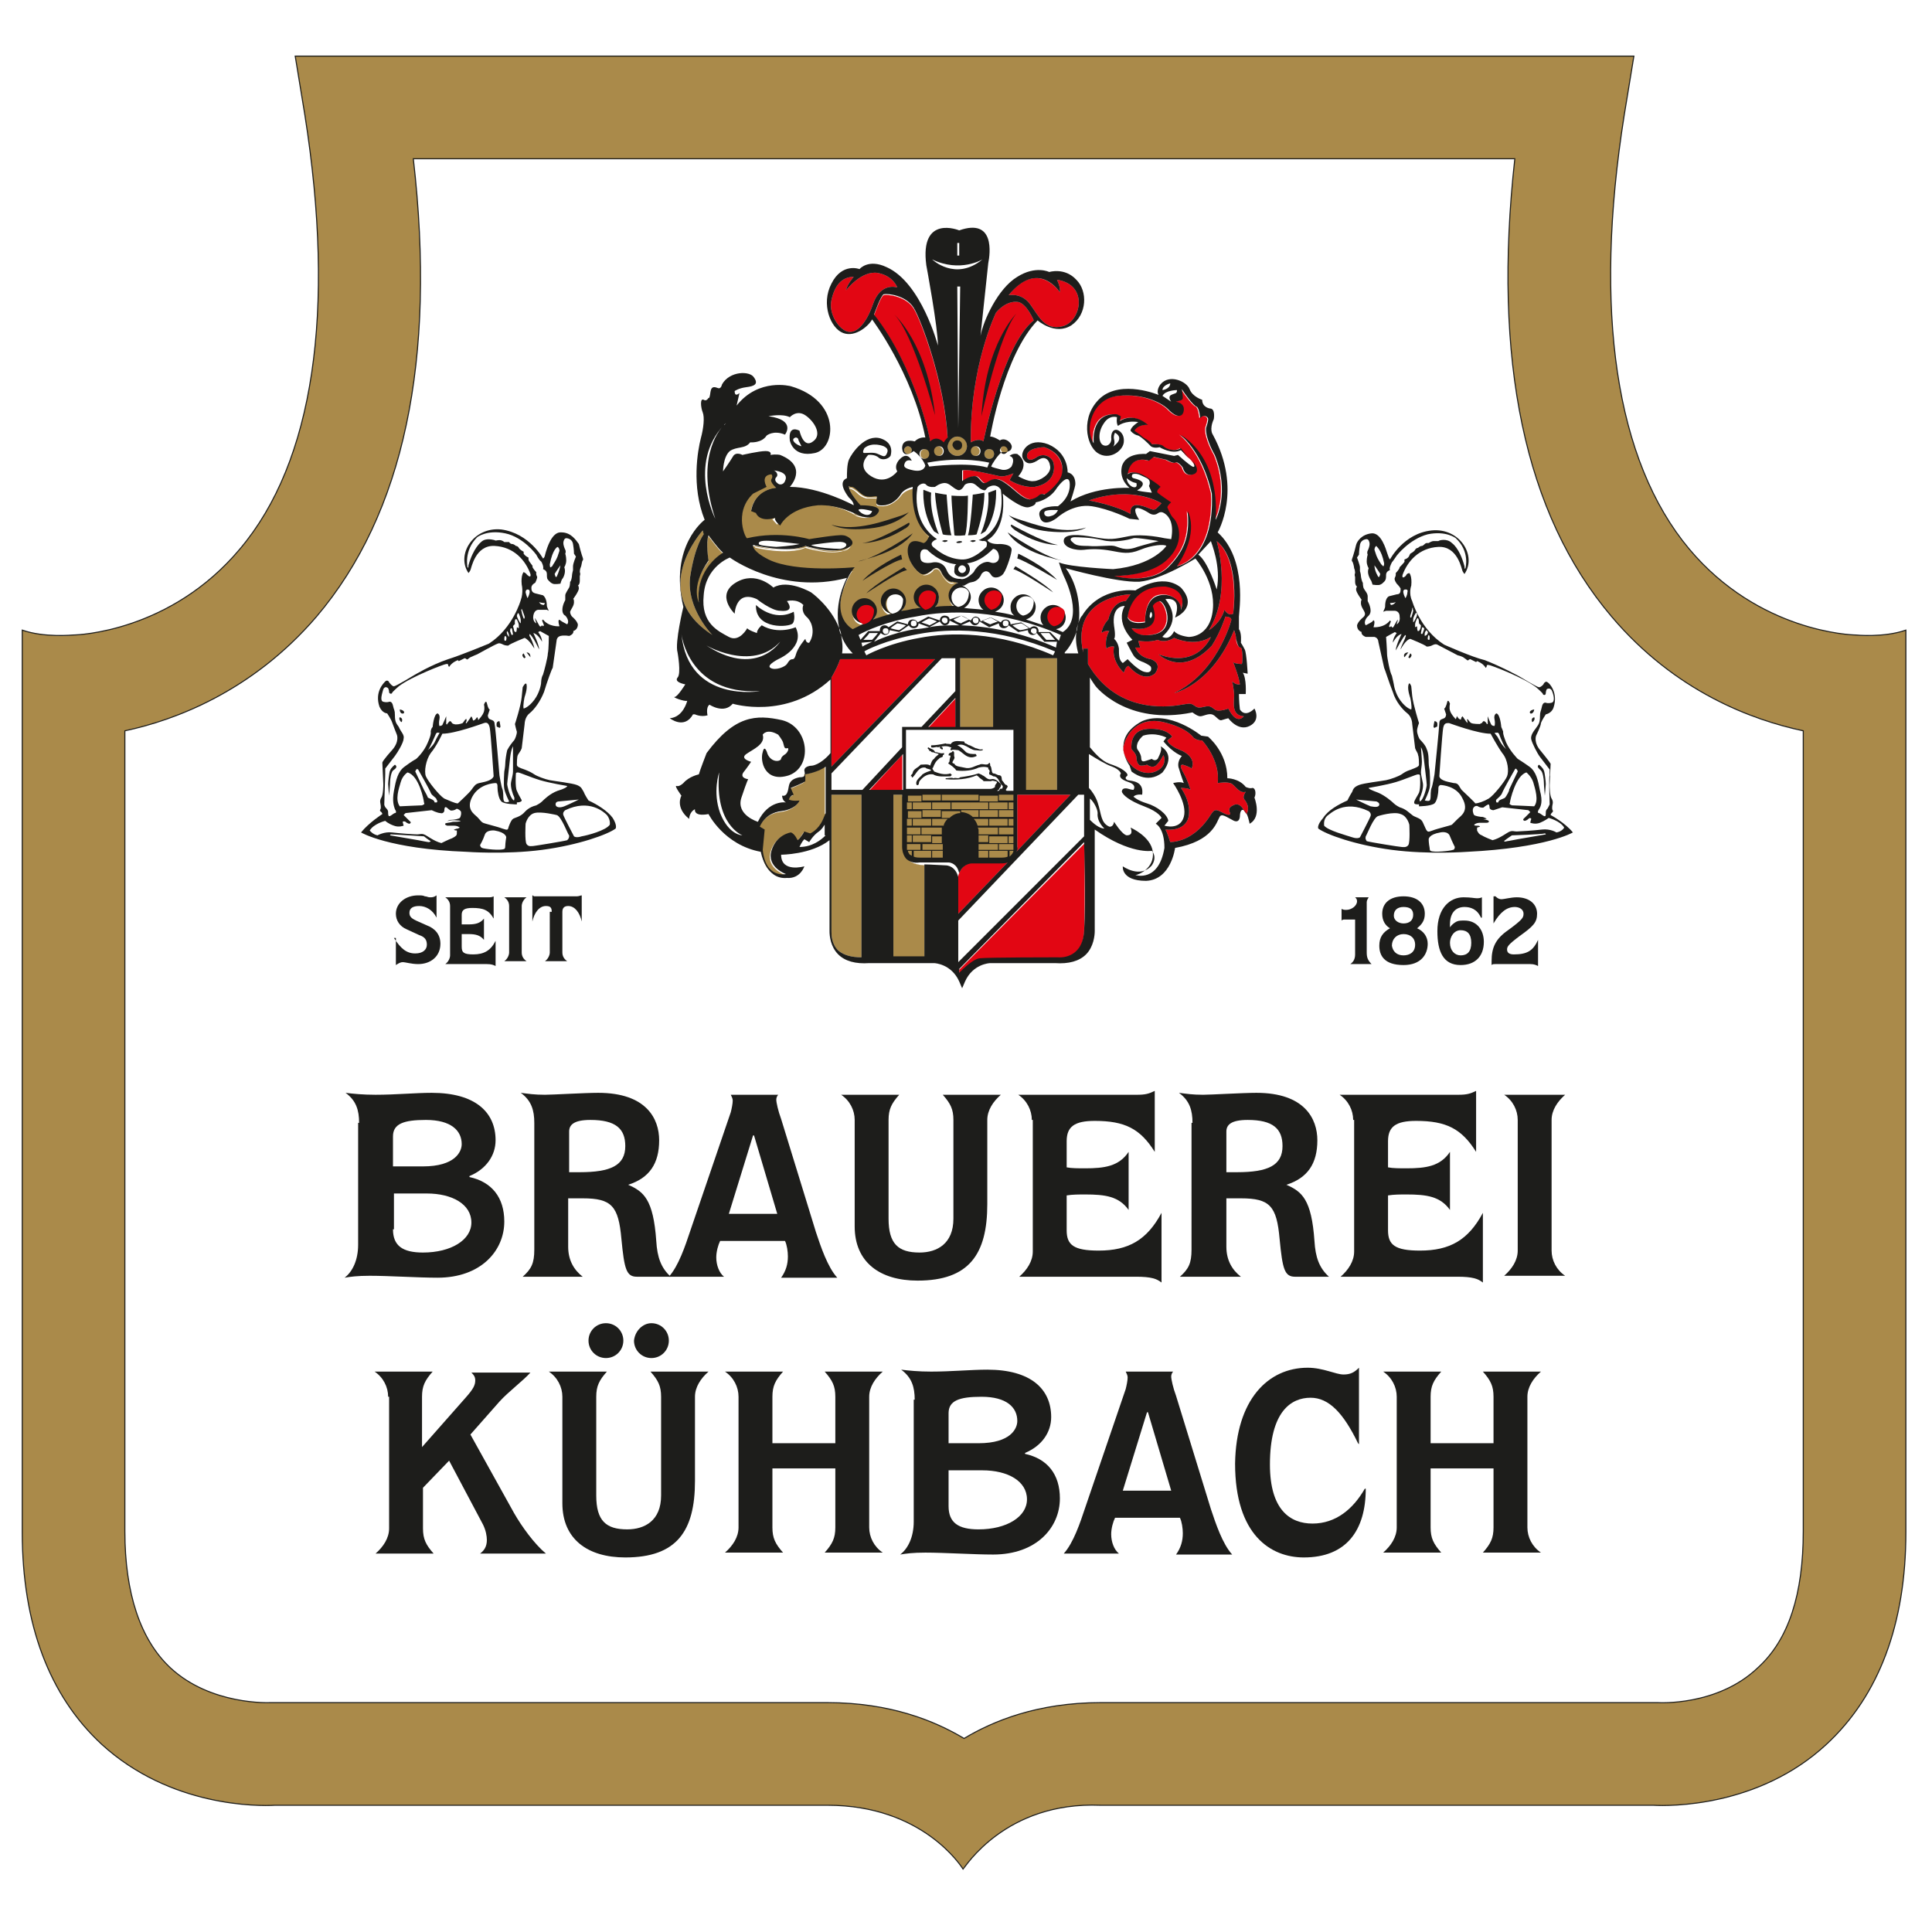 <?xml version="1.0" encoding="utf-8"?>
<!-- Generator: Adobe Illustrator 28.0.0, SVG Export Plug-In . SVG Version: 6.00 Build 0)  -->
<svg version="1.1" id="Ebene_1" xmlns="http://www.w3.org/2000/svg" xmlns:xlink="http://www.w3.org/1999/xlink" x="0px" y="0px"
	 width="199.6px" height="198.6px" viewBox="0 0 199.6 198.6" style="enable-background:new 0 0 199.6 198.6;" xml:space="preserve"
	>
<style type="text/css">
	.st0{fill:#AA8A4A;}
	.st1{fill:none;stroke:#1D1D1B;stroke-width:0.109;}
	.st2{fill:#1D1D1B;}
	.st3{fill:none;stroke:#AA8A4A;stroke-width:1.682856e-02;}
	.st4{fill:#E20613;}
	.st5{fill:none;stroke:#E20613;stroke-width:1.682856e-02;}
	.st6{fill:none;stroke:#E20613;stroke-width:1.854576e-02;}
	.st7{fill:none;stroke:#AA8A4A;stroke-width:1.854576e-02;}
</style>
<g>
	<path class="st0" d="M2.3,65.1l0,93.2c0,9.5,2.8,16.9,8.2,21.9c7.1,6.5,16.2,6.4,17.9,6.3h57.1c9.8,0,13.8,6.3,14,6.6
		c0.2-0.2,4.4-7,14.2-6.6h57.1c1.7,0.1,10.9,0.2,17.9-6.3c5.4-5,8.2-12.4,8.2-21.9l0-93.2c-2.3,0.8-5.2,0.5-5.2,0.5
		c-0.4,0-10-0.3-17.2-8.9c-7.6-9.1-9.9-24.6-6.7-44.8l1-6.1H30.5l1,6.1c3.2,20.3,0.9,35.8-6.7,44.8c-7.2,8.6-16.8,8.9-17.2,8.9
		C7.5,65.6,4.6,65.9,2.3,65.1 M181.6,172.3c-4.2,4-10.3,3.6-10.3,3.6l-0.2,0c0,0-0.2,0-0.2,0h-57.2c-6.5,0-11.1,1.9-14.1,3.7
		c-3-1.8-7.6-3.7-14.1-3.7H28.3h-0.2l-0.2,0c0,0-6.1,0.3-10.3-3.6c-3.1-2.9-4.7-7.7-4.7-14.1V75.5c5.2-1.1,13.2-4.1,19.8-11.8
		c9-10.6,12.4-26.5,10-47.3h113.8c-2.3,20.8,1,36.7,10,47.3c6.6,7.8,14.6,10.7,19.8,11.8l0,82.7
		C186.3,164.7,184.8,169.4,181.6,172.3"/>
	<path class="st1" d="M2.3,65.1l0,93.2c0,9.5,2.8,16.9,8.2,21.9c7.1,6.5,16.2,6.4,17.9,6.3h57.1c9.8,0,13.8,6.3,14,6.6
		c0.2-0.2,4.4-7,14.2-6.6h57.1c1.7,0.1,10.9,0.2,17.9-6.3c5.4-5,8.2-12.4,8.2-21.9l0-93.2c-2.3,0.8-5.2,0.5-5.2,0.5
		c-0.4,0-10-0.3-17.2-8.9c-7.6-9.1-9.9-24.6-6.7-44.8l1-6.1H30.5l1,6.1c3.2,20.3,0.9,35.8-6.7,44.8c-7.2,8.6-16.8,8.9-17.2,8.9
		C7.5,65.6,4.6,65.9,2.3,65.1L2.3,65.1z M181.6,172.3c-4.2,4-10.3,3.6-10.3,3.6l-0.2,0c0,0-0.2,0-0.2,0h-57.2
		c-6.5,0-11.1,1.9-14.1,3.7c-3-1.8-7.6-3.7-14.1-3.7H28.3h-0.2l-0.2,0c0,0-6.1,0.3-10.3-3.6c-3.1-2.9-4.7-7.7-4.7-14.1V75.5
		c5.2-1.1,13.2-4.1,19.8-11.8c9-10.6,12.4-26.5,10-47.3h113.8c-2.3,20.8,1,36.7,10,47.3c6.6,7.8,14.6,10.7,19.8,11.8l0,82.7
		C186.3,164.7,184.8,169.4,181.6,172.3L181.6,172.3z"/>
	<path class="st2" d="M37.1,116c0-1.3-0.3-2.3-1.4-3.1c0.8,0.1,1.8,0.2,3.1,0.2c2.1,0,4.1-0.2,5.8-0.2c4.5,0,6.6,2,6.6,4.9
		c0,1.6-1,3-2.7,3.7v0.1c2.3,0.5,3.6,2.1,3.6,4.6c0,3-2.4,5.8-6.9,5.8c-2,0-5-0.2-7-0.2c-1.3,0-2,0.1-2.6,0.2
		c0.8-0.6,1.4-1.8,1.4-3.4V116L37.1,116z M40.6,127c0,1.7,1,2.4,3.1,2.4c2.9,0,5-1.3,5-3.1c0-1.9-2-3-4.6-3h-3.4V127L40.6,127z
		 M40.6,120.5h3.1c3.3,0,4-1.5,4-2.3c0-1.4-1.1-2.5-3.7-2.5c-2.3,0-3.4,0.4-3.4,1.7V120.5L40.6,120.5z"/>
	<path class="st2" d="M55.2,116c0-1.3-0.3-2.3-1.4-3.1c0.8,0.1,1.4,0.2,2.5,0.2c0.8,0,4.1-0.2,5.5-0.2c5,0,6.3,2.7,6.3,4.9
		c0,2.4-1,3.9-3.2,4.6c1.6,0.7,2.6,1.5,2.9,5.8c0.1,1.7,0.5,2.8,1.5,3.7h-3.5c-1.1,0-1.3-0.8-1.6-3.9c-0.3-3.4-1-4.2-4-4.2h-1.5v5
		c0,1.4,0.6,2.4,1.5,3.1H54c0.9-0.8,1.2-1.4,1.2-2.8V116L55.2,116z M58.8,121.1h1.1c3.2,0,4.7-0.7,4.7-2.7c0-1.8-1-2.7-3.6-2.7
		c-1.7,0-2.2,0.5-2.2,1.2V121.1L58.8,121.1z"/>
	<path class="st2" d="M69.1,131.9c1-1.1,1.7-3.2,2.2-4.7l4.2-12.3c0.1-0.4,0.2-0.9,0.2-1.2c0-0.2-0.1-0.4-0.2-0.6h4.9
		c-0.1,0.1-0.2,0.3-0.2,0.5c0,0.3,0.2,1.2,0.5,2l3.6,11.7c0.5,1.5,1.2,3.6,2.2,4.7h-5.8c0.5-0.7,0.7-1.4,0.7-2.2
		c0-0.5-0.1-1.2-0.3-1.6h-6.7c-0.2,0.4-0.4,1.1-0.4,1.7c0,0.8,0.3,1.6,0.8,2H69.1L69.1,131.9z M80.3,125.4l-2.4-8.1h-0.1l-2.5,8.1
		H80.3L80.3,125.4z"/>
	<path class="st2" d="M88.3,115.7c0-1-0.5-2-1.4-2.6h6c-0.8,0.9-1.1,1.5-1.1,2.6v10.2c0,2.6,1,3.5,3.2,3.5c1.8,0,3.5-0.9,3.5-3.5
		v-10.2c0-1.1-0.3-1.7-1.1-2.6h6c-0.8,0.7-1.4,1.6-1.4,2.6v8.7c0,5.2-1.9,7.9-7.2,7.9c-3.9,0-6.5-1.9-6.5-5.6V115.7L88.3,115.7z"/>
	<path class="st2" d="M106.6,115.7c0-1-0.5-2-1.4-2.6h12.3c0.8,0,1.2-0.1,1.8-0.4v6.3c-1.5-2.4-3.1-3.2-6.2-3.2
		c-2.1,0-2.9,0.6-2.9,2.1v2.7c0.5,0.1,1.2,0.1,1.9,0.1c2,0,3.5-0.2,4.5-1.7v6c-1-1.4-2.4-1.6-4.5-1.6c-0.6,0-1.3,0-1.9,0.1v3.6
		c0,1.5,0.7,2.1,3.3,2.1c3.1,0,5-1.1,6.5-3.9v7.2c-0.5-0.4-1.1-0.6-2.6-0.6h-12.1c0.8-0.7,1.4-1.6,1.4-2.6V115.7L106.6,115.7z"/>
	<path class="st2" d="M123.2,116c0-1.3-0.3-2.3-1.4-3.1c0.8,0.1,1.4,0.2,2.5,0.2c0.8,0,4.1-0.2,5.5-0.2c5,0,6.3,2.7,6.3,4.9
		c0,2.4-1,3.9-3.2,4.6c1.6,0.7,2.6,1.5,2.9,5.8c0.1,1.7,0.5,2.8,1.5,3.7h-3.5c-1.1,0-1.3-0.8-1.6-3.9c-0.3-3.4-1-4.2-4-4.2h-1.5v5
		c0,1.4,0.6,2.4,1.5,3.1h-6.3c0.9-0.8,1.2-1.4,1.2-2.8V116L123.2,116z M126.7,121.1h1.1c3.2,0,4.7-0.7,4.7-2.7c0-1.8-1-2.7-3.6-2.7
		c-1.7,0-2.2,0.5-2.2,1.2V121.1L126.7,121.1z"/>
	<path class="st2" d="M139.8,115.7c0-1-0.5-2-1.4-2.6h12.3c0.8,0,1.2-0.1,1.8-0.4v6.3c-1.5-2.4-3.1-3.2-6.2-3.2
		c-2.1,0-2.9,0.6-2.9,2.1v2.7c0.5,0.1,1.2,0.1,1.9,0.1c2,0,3.5-0.2,4.5-1.7v6c-1-1.4-2.4-1.6-4.5-1.6c-0.6,0-1.3,0-1.9,0.1v3.6
		c0,1.5,0.7,2.1,3.3,2.1c3.1,0,5-1.1,6.5-3.9v7.2c-0.5-0.4-1.1-0.6-2.6-0.6h-12.1c0.8-0.7,1.4-1.6,1.4-2.6V115.7L139.8,115.7z"/>
	<path class="st2" d="M156.8,115.7c0-1-0.5-2-1.4-2.6h6.3c-0.8,0.7-1.4,1.6-1.4,2.6v13.5c0,1,0.5,2,1.4,2.6h-6.3
		c0.8-0.7,1.4-1.6,1.4-2.6V115.7L156.8,115.7z"/>
	<path class="st2" d="M40.1,144.3c0-1-0.5-2-1.4-2.6h6c-0.8,0.9-1.1,1.5-1.1,2.6v5.2l4.5-5.1c0.8-0.9,1-1.3,1-1.8
		c0-0.4-0.2-0.6-0.4-0.8h6.1c-0.7,0.8-2.3,2-3.2,3l-3,3.4l4.5,8.1c0.8,1.4,2.1,3.2,3.3,4.2h-6.8c0.4-0.3,0.7-0.7,0.7-1.4
		c0-0.4-0.1-1-0.4-1.6l-3.5-6.6l-2.7,2.8v4.2c0,1.1,0.3,1.7,1.1,2.6h-6c0.8-0.7,1.4-1.6,1.4-2.6V144.3L40.1,144.3z"/>
	<path class="st2" d="M62.6,136.7c1,0,1.8,0.8,1.8,1.8c0,1-0.8,1.8-1.8,1.8c-1,0-1.8-0.8-1.8-1.8C60.8,137.5,61.6,136.7,62.6,136.7
		 M67.3,136.7c1,0,1.8,0.8,1.8,1.8c0,1-0.8,1.8-1.8,1.8c-1,0-1.8-0.8-1.8-1.8C65.6,137.5,66.4,136.7,67.3,136.7 M58.1,144.3
		c0-1-0.5-2-1.4-2.6h6c-0.8,0.9-1.1,1.5-1.1,2.6v10.2c0,2.6,1,3.5,3.2,3.5c1.8,0,3.5-0.9,3.5-3.5v-10.2c0-1.1-0.3-1.7-1.1-2.6h6
		c-0.8,0.7-1.4,1.6-1.4,2.6v8.7c0,5.2-1.9,7.9-7.2,7.9c-3.9,0-6.5-1.9-6.5-5.6V144.3L58.1,144.3z"/>
	<path class="st2" d="M76.3,144.3c0-1-0.5-2-1.4-2.6h6c-0.8,0.9-1.1,1.5-1.1,2.6v4.8h6.5v-4.8c0-1.1-0.3-1.7-1.1-2.6h6
		c-0.8,0.7-1.4,1.6-1.4,2.6v13.5c0,1,0.5,2,1.4,2.6h-6c0.8-0.9,1.1-1.5,1.1-2.6v-6.1h-6.5v6.1c0,1.1,0.3,1.7,1.1,2.6h-6
		c0.8-0.7,1.4-1.6,1.4-2.6V144.3L76.3,144.3z"/>
	<path class="st2" d="M94.5,144.6c0-1.3-0.3-2.3-1.4-3.1c0.8,0.1,1.8,0.2,3.1,0.2c2.1,0,4.1-0.2,5.8-0.2c4.5,0,6.6,2,6.6,4.9
		c0,1.6-1,3-2.7,3.7v0.1c2.3,0.5,3.6,2.1,3.6,4.6c0,3-2.4,5.8-6.9,5.8c-2,0-5-0.2-7-0.2c-1.3,0-2,0.1-2.6,0.2
		c0.8-0.6,1.4-1.8,1.4-3.4V144.6L94.5,144.6z M98,155.6c0,1.7,1,2.4,3.1,2.4c2.9,0,5-1.3,5-3.1c0-1.9-2-3-4.6-3H98V155.6L98,155.6z
		 M98,149.1h3.1c3.3,0,4-1.5,4-2.3c0-1.4-1.1-2.5-3.7-2.5c-2.3,0-3.4,0.4-3.4,1.7V149.1L98,149.1z"/>
	<path class="st2" d="M109.9,160.5c1-1.1,1.7-3.2,2.2-4.7l4.2-12.3c0.1-0.4,0.2-0.9,0.2-1.2c0-0.2-0.1-0.4-0.2-0.6h4.9
		c-0.1,0.1-0.2,0.3-0.2,0.5c0,0.3,0.2,1.2,0.5,2l3.6,11.7c0.5,1.5,1.2,3.6,2.2,4.7h-5.8c0.5-0.7,0.7-1.4,0.7-2.2
		c0-0.5-0.1-1.2-0.3-1.6h-6.7c-0.2,0.4-0.4,1.1-0.4,1.7c0,0.8,0.3,1.6,0.8,2H109.9L109.9,160.5z M121,154l-2.4-8.1h-0.1l-2.5,8.1
		H121L121,154z"/>
	<path class="st2" d="M135.1,141.3c1.6,0,2.9,0.7,3.7,0.7c0.7,0,1.1-0.2,1.6-0.7v7.8c0,0,0,0.1,0,0.1c0,0,0,0-0.1-0.1
		c-1.5-3.1-3-4.7-4.9-4.7c-2,0-4.2,1.4-4.2,6.9c0,4.7,2.1,6.1,4.4,6.1c2.4,0,4.2-1.5,5.4-3.6l0.1,0c0,4.3-2,7.1-6.4,7.1
		c-3.4,0-7.1-2.3-7.1-9.7C127.7,144.6,131,141.3,135.1,141.3"/>
	<path class="st2" d="M144.3,144.3c0-1-0.5-2-1.4-2.6h6c-0.8,0.9-1.1,1.5-1.1,2.6v4.8h6.5v-4.8c0-1.1-0.3-1.7-1.1-2.6h6
		c-0.8,0.7-1.4,1.6-1.4,2.6v13.5c0,1,0.5,2,1.4,2.6h-6c0.8-0.9,1.1-1.5,1.1-2.6v-6.1h-6.5v6.1c0,1.1,0.3,1.7,1.1,2.6h-6
		c0.8-0.7,1.4-1.6,1.4-2.6V144.3L144.3,144.3z"/>
	<path class="st0" d="M85.3,84.1c-0.1,0.2-0.2,0.5-0.3,0.7c-0.5,1.1-1.3,1.4-1.3,1.4L83,86c0,0-0.4,0.7-0.7,0.9c0,0-0.3-0.7-0.7-0.8
		c0,0-1.5,0.2-2,1.9c-0.5,1.7,1.5,2.4,1.5,2.4s-2.1,0.5-2.4-2.5l0.2-2.1l-0.5-0.3c0,0,0.5-1.4,2.2-1.6c1.6-0.2,1.9-1.1,1.9-1.1
		s-0.7,0.1-1.1-0.1c0,0,0.1-0.4,0.5-0.5c0,0-0.2-0.4-0.3-0.7c0,0,1.3-0.5,1.5-0.7V80c0,0,1.3-0.2,2.1-0.8V84.1L85.3,84.1z"/>
	<path class="st3" d="M85.3,84.1c-0.1,0.2-0.2,0.5-0.3,0.7c-0.5,1.1-1.3,1.4-1.3,1.4L83,86c0,0-0.4,0.7-0.7,0.9c0,0-0.3-0.7-0.7-0.8
		c0,0-1.5,0.2-2,1.9c-0.5,1.7,1.5,2.4,1.5,2.4s-2.1,0.5-2.4-2.5l0.2-2.1l-0.5-0.3c0,0,0.5-1.4,2.2-1.6c1.6-0.2,1.9-1.1,1.9-1.1
		s-0.7,0.1-1.1-0.1c0,0,0.1-0.4,0.5-0.5c0,0-0.2-0.4-0.3-0.7c0,0,1.3-0.5,1.5-0.7V80c0,0,1.3-0.2,2.1-0.8V84.1L85.3,84.1z"/>
	<path class="st0" d="M73.2,58c0,0-0.3-1.8,0-2.6c0,0,1,1.4,1.5,1.8c0,0-2.9,1.6-2.5,5.2C72.2,62.3,71.1,60.8,73.2,58"/>
	<path class="st3" d="M73.2,58c0,0-0.3-1.8,0-2.6c0,0,1,1.4,1.5,1.8c0,0-2.9,1.6-2.5,5.2C72.2,62.3,71.1,60.8,73.2,58L73.2,58z"/>
	<path class="st4" d="M127.4,63.4c-0.5,0.3-0.9-0.4-0.9-0.4c-0.4,1.4-1.6,2.1-1.6,2.1c2.4-3.9,0.8-9.2,0.8-9.2
		C128.1,57.9,127.4,63.4,127.4,63.4"/>
	<path class="st5" d="M127.4,63.4c-0.5,0.3-0.9-0.4-0.9-0.4c-0.4,1.4-1.6,2.1-1.6,2.1c2.4-3.9,0.8-9.2,0.8-9.2
		C128.1,57.9,127.4,63.4,127.4,63.4L127.4,63.4z"/>
	<path class="st4" d="M119.5,61.5c-1.3,0.5-1.2,2.7-1.2,2.7c-1.6,0.3-1.8-0.5-1.8-0.5s0.2-3.3,3.9-3.2c2.5,0.4,1.6,2.4,1.6,2.4
		C122,62,120.8,61.1,119.5,61.5"/>
	<path class="st5" d="M119.5,61.5c-1.3,0.5-1.2,2.7-1.2,2.7c-1.6,0.3-1.8-0.5-1.8-0.5s0.2-3.3,3.9-3.2c2.5,0.4,1.6,2.4,1.6,2.4
		C122,62,120.8,61.1,119.5,61.5L119.5,61.5z"/>
	<path class="st4" d="M119,62.6c0.2-0.4,0.7-0.5,0.7-0.5c0.7,0.1,1.6,2.9-0.4,3.4c-2,0.5-2.5-0.6-2.5-0.6S120.1,65.6,119,62.6"/>
	<path class="st5" d="M119,62.6c0.2-0.4,0.7-0.5,0.7-0.5c0.7,0.1,1.6,2.9-0.4,3.4c-2,0.5-2.5-0.6-2.5-0.6S120.1,65.6,119,62.6
		L119,62.6z"/>
	<path class="st4" d="M118.6,47.6l0.5-0.4l1.3,0.3c0,0,0.7,0.4,0.9,0.3c0.3-0.2,0.8,0.5,0.8,0.5s0.2,1,1.1,0.7
		c0.9-0.3-0.1-1.5-0.4-1.7c-0.3-0.2-0.9-1-0.9-1c-0.6,0.4-1.5,0.1-1.8-0.2c-0.3-0.3-1.2-0.2-1.2-0.2c-0.2-0.4-0.8-0.6-1-0.8
		c-0.2-0.2-0.8-0.6-0.8-0.6c0.4-0.7,1.4-0.6,1.4-0.6c-1.6-1.4-2.9-0.4-2.9-0.4l0.1-0.5l-0.4-0.2c-2.8-0.2-2.4,3-2.4,3
		c-1-1.4-0.2-4.6,2.5-4.9c2.7-0.3,4.7,0.8,5.3,1.5c0.7,0.7,1.4,0.8,1.5,0c0.1-0.8-0.8-0.9-0.8-0.9c0.3-0.1,0.7-0.1,0.7-0.4
		c0-0.3-0.1-0.9-0.1-0.9c0.3,0.5,1.2,1.7,1.5,1.8c0.3,0.1,0.4,1.2,0.4,1.2c0.3-0.4,0.7-0.2,0.8,0c0.1,0.2-0.2,1-0.2,1
		c-0.1,1.1,0.9,2.8,0.9,2.8c1.6,3.9,0.1,6.7,0.1,6.7c0.4-6.9-3.7-8.8-3.7-8.8s2.3,1.6,3.3,6.1c0.3,6.9-3.6,7.5-3.6,7.5
		c2.4-3.6,1.1-5.7,1.1-5.7c0.2,2.2-0.1,3.9-2,5.8c-2,1.9-5.7,0.9-5.7,0.9s3.8,0.1,5.7-1.8c1.9-1.9,0.9-3.9,0.5-4.2
		c-0.3-0.3-0.6-1.1-0.6-1.1c0.1-0.3,0.4-0.5,0.4-0.5s-1.2-0.8-1.4-1c-0.2-0.2,0.3-0.6,0.3-0.6s-0.1-0.2-1.4-1c-1.4-0.9-2-0.3-2-0.3
		C116.8,46.9,118.6,47.6,118.6,47.6"/>
	<path class="st5" d="M118.6,47.6l0.5-0.4l1.3,0.3c0,0,0.7,0.4,0.9,0.3c0.3-0.2,0.8,0.5,0.8,0.5s0.2,1,1.1,0.7
		c0.9-0.3-0.1-1.5-0.4-1.7c-0.3-0.2-0.9-1-0.9-1c-0.6,0.4-1.5,0.1-1.8-0.2c-0.3-0.3-1.2-0.2-1.2-0.2c-0.2-0.4-0.8-0.6-1-0.8
		c-0.2-0.2-0.8-0.6-0.8-0.6c0.4-0.7,1.4-0.6,1.4-0.6c-1.6-1.4-2.9-0.4-2.9-0.4l0.1-0.5l-0.4-0.2c-2.8-0.2-2.4,3-2.4,3
		c-1-1.4-0.2-4.6,2.5-4.9c2.7-0.3,4.7,0.8,5.3,1.5c0.7,0.7,1.4,0.8,1.5,0c0.1-0.8-0.8-0.9-0.8-0.9c0.3-0.1,0.7-0.1,0.7-0.4
		c0-0.3-0.1-0.9-0.1-0.9c0.3,0.5,1.2,1.7,1.5,1.8c0.3,0.1,0.4,1.2,0.4,1.2c0.3-0.4,0.7-0.2,0.8,0c0.1,0.2-0.2,1-0.2,1
		c-0.1,1.1,0.9,2.8,0.9,2.8c1.6,3.9,0.1,6.7,0.1,6.7c0.4-6.9-3.7-8.8-3.7-8.8s2.3,1.6,3.3,6.1c0.3,6.9-3.6,7.5-3.6,7.5
		c2.4-3.6,1.1-5.7,1.1-5.7c0.2,2.2-0.1,3.9-2,5.8c-2,1.9-5.7,0.9-5.7,0.9s3.8,0.1,5.7-1.8c1.9-1.9,0.9-3.9,0.5-4.2
		c-0.3-0.3-0.6-1.1-0.6-1.1c0.1-0.3,0.4-0.5,0.4-0.5s-1.2-0.8-1.4-1c-0.2-0.2,0.3-0.6,0.3-0.6s-0.1-0.2-1.4-1c-1.4-0.9-2-0.3-2-0.3
		C116.8,46.9,118.6,47.6,118.6,47.6L118.6,47.6z"/>
	<path class="st4" d="M120,52c0,0-0.1,0.1-0.5,0.5c-0.4,0.4-0.7-0.1-1.8-0.3c-1.1-0.2-0.9,0.9-0.9,0.9c-1.5-0.9-4.3-1.4-4.3-1.4
		C117,50.1,120,52,120,52"/>
	<path class="st5" d="M120,52c0,0-0.1,0.1-0.5,0.5c-0.4,0.4-0.7-0.1-1.8-0.3c-1.1-0.2-0.9,0.9-0.9,0.9c-1.5-0.9-4.3-1.4-4.3-1.4
		C117,50.1,120,52,120,52L120,52z"/>
	<path class="st4" d="M103.3,49.2c0.5,0.1,1.4-0.3,1.4-0.3l-0.4,0.7c0,0,1.2,0.8,2.6,0.7c2.2-0.4,2.1-2.1,1.9-2.6
		c-0.2-0.5-1-1-1.8-0.4c-0.8,0.5-0.9-0.1-0.9-0.1c-0.1-1,1.8-1,1.8-1c2.2,0.8,1.9,2.7,1.8,3.1c-0.2,0.4-0.3,0.5-0.3,0.5
		c-0.7,0.9-1.4,1.3-1.4,1.3s-0.3-0.2-0.6,0.1c-0.3,0.3-0.9,0.4-0.9,0.4c-0.9-0.1-1.6-1.1-2.7-1.8c-1.1-0.7-1.5,0-1.9,0.1
		c-0.4,0.1-0.6-0.6-1-0.7c-0.6-0.1-1.4,0.5-1.4,0.5l0-1.1C100.1,48.4,102.8,49.1,103.3,49.2"/>
	<path class="st5" d="M103.3,49.2c0.5,0.1,1.4-0.3,1.4-0.3l-0.4,0.7c0,0,1.2,0.8,2.6,0.7c2.2-0.4,2.1-2.1,1.9-2.6
		c-0.2-0.5-1-1-1.8-0.4c-0.8,0.5-0.9-0.1-0.9-0.1c-0.1-1,1.8-1,1.8-1c2.2,0.8,1.9,2.7,1.8,3.1c-0.2,0.4-0.3,0.5-0.3,0.5
		c-0.7,0.9-1.4,1.3-1.4,1.3s-0.3-0.2-0.6,0.1c-0.3,0.3-0.9,0.4-0.9,0.4c-0.9-0.1-1.6-1.1-2.7-1.8c-1.1-0.7-1.5,0-1.9,0.1
		c-0.4,0.1-0.6-0.6-1-0.7c-0.6-0.1-1.4,0.5-1.4,0.5l0-1.1C100.1,48.4,102.8,49.1,103.3,49.2L103.3,49.2z"/>
	<path class="st4" d="M116.1,77c0.3-1.2,1.5-3,4.1-2.4c2.5,0.6,3.1,1.6,3.1,1.6s0.3,0.3,0.9,0.3c0,0,1.9,2,1.6,4.4
		c0,0,1.1-0.2,1.5,0.1c0.4,0.3,0.8,1,1.4,0.8c0,0-0.3,0.4-0.2,0.7c0.1,0.2,0.7,0.7,0.3,1.6l-0.3-0.4c0,0-0.4-0.9-1.1-0.5
		c-0.7,0.3-0.3,0.8-0.3,0.8s0.1,0.4-0.7,0c-0.8-0.4-0.9-0.5-1.4,0.3c-0.5,0.8-1.9,2.6-4.1,2.7c0,0-0.3-1-0.5-1.3c0,0,2,0.3,2.4-1.3
		c0.3-1.6-0.8-3-0.8-3s0.8,0,1,0.2c0,0-0.3-1-0.7-1.7c-0.4-0.7-0.4-0.9-0.1-0.9c0,0,0.7,0.2,0.9,0.4c0,0,0.6-1-0.9-1.8l-0.7-0.3
		c0,0-0.8-0.4-0.9-0.8l0.5-0.4c0,0-0.5-0.9-2.5-0.8c-2,0.1-1.7,2.1-1.7,2.1s0.5,0.5,0.5,0.8c0,0.3,0.1,0.9,0.5,0.9
		c0.4,0,0.6-0.1,0.6-0.1s0.5,0.4,0.9,0.1c0.4-0.3,0.8-1.1,0.8-1.1s0.6,1.3-1.1,1.8C117.3,80.2,115.8,78.2,116.1,77"/>
	<path class="st5" d="M116.1,77c0.3-1.2,1.5-3,4.1-2.4c2.5,0.6,3.1,1.6,3.1,1.6s0.3,0.3,0.9,0.3c0,0,1.9,2,1.6,4.4
		c0,0,1.1-0.2,1.5,0.1c0.4,0.3,0.8,1,1.4,0.8c0,0-0.3,0.4-0.2,0.7c0.1,0.2,0.7,0.7,0.3,1.6l-0.3-0.4c0,0-0.4-0.9-1.1-0.5
		c-0.7,0.3-0.3,0.8-0.3,0.8s0.1,0.4-0.7,0c-0.8-0.4-0.9-0.5-1.4,0.3c-0.5,0.8-1.9,2.6-4.1,2.7c0,0-0.3-1-0.5-1.3c0,0,2,0.3,2.4-1.3
		c0.3-1.6-0.8-3-0.8-3s0.8,0,1,0.2c0,0-0.3-1-0.7-1.7c-0.4-0.7-0.4-0.9-0.1-0.9c0,0,0.7,0.2,0.9,0.4c0,0,0.6-1-0.9-1.8l-0.7-0.3
		c0,0-0.8-0.4-0.9-0.8l0.5-0.4c0,0-0.5-0.9-2.5-0.8c-2,0.1-1.7,2.1-1.7,2.1s0.5,0.5,0.5,0.8c0,0.3,0.1,0.9,0.5,0.9
		c0.4,0,0.6-0.1,0.6-0.1s0.5,0.4,0.9,0.1c0.4-0.3,0.8-1.1,0.8-1.1s0.6,1.3-1.1,1.8C117.3,80.2,115.8,78.2,116.1,77L116.1,77z"/>
	<path class="st4" d="M111.9,67.4c-1.3-5.9,4.9-6,4.9-6l-0.5,0.7c0,0-1.3-0.1-1.8,1.9c0,0-0.6,0.6-0.7,1.4c0,0,0.3-0.3,0.8-0.2
		c0,0-0.5,0.7-0.3,1.8c0,0,0.4-0.3,0.8-0.2c0,0-0.4,1.3,1,2.7c0,0,0.2-0.7,0.5-0.7c0,0,1.4,1.8,2.7,0.8c0,0,0.9-1-0.4-1.5
		c-1.3-0.2-1.6-1.2-1.6-1.2l0.5,0c0,0-0.1-0.3-0.2-0.7c0,0,1.2,0.2,2-0.1c0,0,0.7,0.4,1.7-0.2c0,0,2.1,1,3.8-0.1
		c0,0-1.3,3.3-5.4,1.8c0,0,2.4,2.4,5.5-0.9c0.9-1.4,1.4-3,1.4-3s0.7,0,0.6,0.4c-0.1,0.4-1.6,5.5-5.9,7.5c0,0,3.9-0.8,6.2-6.5
		c0,0,0.2,0.5,0.2,0.9c0,0.4,0.2,0.8,0.4,0.9c0,0,0,0,0.1,0c0.2,0.2,0.2,1.5,0.1,1.7c0,0-0.7,0-0.9-0.2c0,0,0.6,1.5,0.7,2.3
		c0,0-0.4,0.1-0.8-0.3c0,0,0.2,0.8,0.2,1.5c0,0.7-0.3,2,1,2.1c0,0-0.7,1-1.6-0.8c0,0-1,0.4-1.4,0.1c-0.4-0.3-0.5-0.4-1-0.3
		c-0.5,0.1-0.7,0.2-1.1-0.1c-0.4-0.3-0.6-0.2-1.3-0.1c-0.7,0.1-6.5,1.3-9.7-4.2v-1.6H111.9L111.9,67.4z"/>
	<path class="st5" d="M111.9,67.4c-1.3-5.9,4.9-6,4.9-6l-0.5,0.7c0,0-1.3-0.1-1.8,1.9c0,0-0.6,0.6-0.7,1.4c0,0,0.3-0.3,0.8-0.2
		c0,0-0.5,0.7-0.3,1.8c0,0,0.4-0.3,0.8-0.2c0,0-0.4,1.3,1,2.7c0,0,0.2-0.7,0.5-0.7c0,0,1.4,1.8,2.7,0.8c0,0,0.9-1-0.4-1.5
		c-1.3-0.2-1.6-1.2-1.6-1.2l0.5,0c0,0-0.1-0.3-0.2-0.7c0,0,1.2,0.2,2-0.1c0,0,0.7,0.4,1.7-0.2c0,0,2.1,1,3.8-0.1
		c0,0-1.3,3.3-5.4,1.8c0,0,2.4,2.4,5.5-0.9c0.9-1.4,1.4-3,1.4-3s0.7,0,0.6,0.4c-0.1,0.4-1.6,5.5-5.9,7.5c0,0,3.9-0.8,6.2-6.5
		c0,0,0.2,0.5,0.2,0.9c0,0.4,0.2,0.8,0.4,0.9c0,0,0,0,0.1,0c0.2,0.2,0.2,1.5,0.1,1.7c0,0-0.7,0-0.9-0.2c0,0,0.6,1.5,0.7,2.3
		c0,0-0.4,0.1-0.8-0.3c0,0,0.2,0.8,0.2,1.5c0,0.7-0.3,2,1,2.1c0,0-0.7,1-1.6-0.8c0,0-1,0.4-1.4,0.1c-0.4-0.3-0.5-0.4-1-0.3
		c-0.5,0.1-0.7,0.2-1.1-0.1c-0.4-0.3-0.6-0.2-1.3-0.1c-0.7,0.1-6.5,1.3-9.7-4.2v-1.6H111.9L111.9,67.4z"/>
	<polygon class="st4" points="95.9,75.2 98.7,72.2 98.7,75.2 95.9,75.2 	"/>
	<polygon class="st6" points="95.9,75.2 98.7,72.2 98.7,75.2 95.9,75.2 	"/>
	<path class="st4" d="M96.6,68.1L85.9,79.2V70c0.4-0.7,0.7-1.3,0.9-1.9H96.6L96.6,68.1z"/>
	<path class="st6" d="M96.6,68.1L85.9,79.2V70c0.4-0.7,0.7-1.3,0.9-1.9H96.6L96.6,68.1z"/>
	<path class="st4" d="M105.1,87.5v-5.4h5.5l-5.6,5.9C105.1,87.8,105.1,87.6,105.1,87.5"/>
	<path class="st6" d="M105.1,87.5v-5.4h5.5l-5.6,5.9C105.1,87.8,105.1,87.6,105.1,87.5L105.1,87.5z"/>
	<polygon class="st4" points="93.2,78 93.2,81.7 89.8,81.7 93.2,78 	"/>
	<polygon class="st6" points="93.2,78 93.2,81.7 89.8,81.7 93.2,78 	"/>
	<path class="st4" d="M112,96.3c-0.2,3-2.7,2.7-2.7,2.7s-7.3,0-8.1,0.1c-0.8,0.1-2.1,1.5-2.1,1.5l0-0.4l13-13.1
		C112,87.1,112.1,93.3,112,96.3"/>
	<path class="st6" d="M112,96.3c-0.2,3-2.7,2.7-2.7,2.7s-7.3,0-8.1,0.1c-0.8,0.1-2.1,1.5-2.1,1.5l0-0.4l13-13.1
		C112,87.1,112.1,93.3,112,96.3L112,96.3z"/>
	<polygon class="st0" points="99.2,68 102.6,68 102.6,75.2 99.2,75.2 99.2,68 	"/>
	<polygon class="st3" points="99.2,68 102.6,68 102.6,75.2 99.2,75.2 99.2,68 	"/>
	<polygon class="st0" points="109.2,81.7 105.9,81.7 105.9,68 109.2,68 109.2,81.7 	"/>
	<polygon class="st3" points="109.2,81.7 105.9,81.7 105.9,68 109.2,68 109.2,81.7 	"/>
	<path class="st0" d="M89,98.9c-1,0-1.8-0.2-2.4-0.7c-0.7-0.7-0.7-1.6-0.7-2c0-0.1,0-0.1,0-0.1l0,0V82.1H89V98.9L89,98.9z"/>
	<path class="st3" d="M89,98.9c-1,0-1.8-0.2-2.4-0.7c-0.7-0.7-0.7-1.6-0.7-2c0-0.1,0-0.1,0-0.1l0,0V82.1H89V98.9L89,98.9z"/>
	<path class="st0" d="M93.3,82.3v5.2c0,0-0.2,1.8,2.2,1.9v9.5h-3.2V82.1h0.9V82.3L93.3,82.3z"/>
	<path class="st3" d="M93.3,82.3v5.2c0,0-0.2,1.8,2.2,1.9v9.5h-3.2V82.1h0.9V82.3L93.3,82.3z"/>
	<path class="st4" d="M102.3,89.1h-1.9c0,0-1.5,0.1-1.5,2.3c0,2.2,0,3.1,0,3.1l5.2-5.4"/>
	<path class="st6" d="M102.3,89.1h-1.9c0,0-1.5,0.1-1.5,2.3c0,2.2,0,3.1,0,3.1l5.2-5.4"/>
	<path class="st0" d="M93.6,82v5.9c0,0,0,0.7,0.9,0.9h9.1c0,0,1.1,0,1.2-1V82L93.6,82L93.6,82z"/>
	<path class="st0" d="M79,49.3c0,0.1-0.1,0.2-0.1,0.3c0,0.3,0.1,0.5,0.2,0.6c-0.1,0.1-1.3,0.7-1.3,0.7c-0.9,0.9-1.2,1.9-1.2,2.8
		c0,1.2,0.5,2.1,0.5,2.2l0,0l0,0c3.4-0.8,6.4,0.1,6.4,0.1c0.1,0,3-0.4,3.5-0.4c0.3,0,0.9,0.4,0.9,0.7c0,0.2-0.2,0.5-0.7,0.6
		c-1.5,0.5-4-0.3-4-0.3c-1.8,0.8-5.3,0-5.4-0.1l-0.1,0l0,0.1c0,0.1-0.1,0.6,1.7,1.5c2.4,1.2,7.8,1,8.8,0.9c-0.7,0.9-1.1,2.2-1.1,2.3
		c-0.2,0.6-0.3,1.1-0.3,1.5c0,1.4,0.8,2.2,1.3,2.5c0.1,0,1.2-0.6,1.2-0.6l0-0.1c-0.7,0-1.2-0.5-1.2-1.2c0-0.7,0.5-1.2,1.2-1.2
		c0.7,0,1.2,0.5,1.2,1.2c0,0.3-0.1,0.6-0.4,0.8l0.1,0.1l2.1-0.7l-0.2,0c-0.6-0.1-1-0.6-1-1.2c0-0.7,0.6-1.3,1.2-1.3
		c0.7,0,1.2,0.6,1.2,1.3c0,0.4-0.2,0.7-0.5,1l0.1,0.1l1.2-0.2l0.9-0.2L95.3,63c-0.4-0.2-0.6-0.6-0.6-1.1c0-0.7,0.5-1.2,1.2-1.2
		c0.7,0,1.2,0.5,1.2,1.2c0,0.3-0.2,0.7-0.4,0.9L96.5,63l2.4-0.1l-0.2-0.1c-0.4-0.2-0.6-0.6-0.6-1.1c0-0.6,0.4-1,0.9-1.2l0-0.1
		l-0.3-0.1l-0.3,0c-0.4,0.1-0.9-0.5-1.2-1.1c-0.2-0.4-0.4-0.4-0.5-0.4c-0.2,0-0.3,0.1-0.3,0.2c0,0-0.6,0.6-1.1,0.4
		c-0.5-0.1-1.6-1.5-1.4-2.6c0.1-0.3,0.2-0.5,0.3-0.6c0.3-0.2,0.7-0.1,1,0l0.2,0.1c0.4,0.1,0.6-0.6,0.7-0.7l0,0l0,0
		c-2-1.5-1.7-5-1.7-5l0-0.1l-0.1,0c-0.9,0.2-1.2,0.7-1.2,0.7c0,0-0.7,1-1.8,1.1c-0.4,0-0.6,0-0.7-0.1c-0.1-0.1,0-0.2,0-0.4l0-0.2
		l-0.1-0.1l-0.3,0l-0.7,0c-0.4-0.1-0.7-0.3-1-0.6c-0.2-0.2-0.5-0.4-0.7-0.4c-0.1,0-0.2,0-0.3-0.1l-0.1-0.1l0,0.1
		c-0.1,0.5,1.1,1.9,1.2,2c0.8,0,1.7,0.1,1.8,0.4c0,0.1,0,0.2-0.1,0.3c-0.6,0.8-2,0.2-2,0.1c0,0-1.8-1.2-4.1-1
		c-2.8,0.3-3.7,1.7-3.9,2c-0.3-0.3-0.5-0.5-0.5-0.6c0,0,0,0,0-0.1l0.1-0.2L80,53.4c-0.6,0.2-1.1,0.2-1.5,0c-0.3-0.2-0.4-0.5-0.4-0.5
		c0,0-0.4-0.1-0.5-0.2c0.4-2.1,2.5-2.3,2.6-2.3l0.2,0l-0.1-0.1c-0.2-0.1-0.5-0.5-0.5-0.7c0,0,0-0.1,0-0.1c0.1-0.1,0.1-0.2,0.1-0.3
		c0-0.2-0.1-0.3-0.1-0.3C79.3,49,79.1,49.1,79,49.3"/>
	<path class="st0" d="M79.7,48.9L79.7,48.9c-0.4,0-0.7,0.2-0.8,0.4c-0.2,0.3,0,0.7,0.1,0.9l-1.3,0.7l0,0l0,0
		c-1.1,1.1-1.3,2.4-1.2,3.3c0.1,1,0.5,1.7,0.5,1.7l0,0.1l0.1,0c0.9-0.2,1.9-0.3,2.9-0.3c2,0,3.4,0.4,3.4,0.4l0,0l0,0
		c0,0,2.6-0.4,3.4-0.4c0,0,0.1,0,0.1,0c0.3,0,0.8,0.3,0.9,0.6c0,0.2-0.2,0.4-0.7,0.6C86.9,56.9,86.5,57,86,57
		c-1.3,0-2.7-0.5-2.7-0.5l0,0l0,0c-0.5,0.2-1.2,0.3-2,0.3c-1.6,0-3.2-0.4-3.2-0.4l-0.1,0l0,0.1c0,0.1,0,0.7,1.7,1.6
		c1.6,0.8,4.1,1,6,1c1.2,0,2.2-0.1,2.7-0.1c-0.7,0.9-1,2.1-1.1,2.2c-0.8,2.5,0.3,3.7,1.1,4.1l0.1,0l0.1,0c0.2-0.1,0.6-0.3,1.2-0.6
		l0-0.2c-0.6,0-1.1-0.5-1.1-1.1c0-0.6,0.5-1.1,1.1-1.1c0.6,0,1.1,0.5,1.1,1.1c0,0.3-0.1,0.6-0.3,0.8l0.1,0.2
		c0.6-0.2,1.2-0.4,1.9-0.6l0-0.2c-0.6-0.1-1-0.6-1-1.2c0-0.7,0.5-1.2,1.2-1.2c0.7,0,1.2,0.5,1.2,1.2c0,0.4-0.2,0.7-0.4,0.9l0.1,0.2
		c0.4-0.1,0.8-0.2,1.2-0.2c0.2,0,0.5-0.1,0.8-0.1l0.4-0.1l-0.3-0.2c-0.4-0.2-0.6-0.6-0.6-1c0-0.6,0.5-1.1,1.1-1.1
		c0.6,0,1.1,0.5,1.1,1.1c0,0.3-0.1,0.6-0.4,0.9L96.3,63l0.4,0c0.6-0.1,1.3-0.1,2-0.1l0.4,0l-0.4-0.2c-0.4-0.2-0.6-0.6-0.6-1
		c0-0.5,0.4-1,0.9-1.1l0-0.2c-0.1,0-0.2,0-0.3-0.1c-0.1,0-0.2-0.1-0.3-0.1c0,0,0,0-0.1,0c0,0,0,0,0,0c-0.3,0-0.8-0.4-1.1-1.1
		c-0.2-0.4-0.4-0.4-0.5-0.4c-0.2,0-0.4,0.2-0.4,0.2l0,0l0,0c0,0-0.5,0.5-0.9,0.5c-0.1,0-0.1,0-0.1,0c-0.5-0.1-1.6-1.4-1.3-2.5
		c0.1-0.6,0.4-0.6,0.7-0.6c0.2,0,0.5,0.1,0.6,0.1c0.1,0,0.2,0,0.2,0.1c0,0,0,0,0.1,0c0.4,0,0.6-0.6,0.7-0.7l0-0.1L96,55.5
		c-2-1.5-1.7-5-1.7-5l0-0.2l-0.2,0C93.3,50.5,93,51,93,51.1c0,0-0.6,1-1.7,1.1c-0.1,0-0.2,0-0.2,0c-0.2,0-0.3,0-0.4-0.1
		c-0.1-0.1,0-0.2,0-0.3c0-0.1,0-0.2,0-0.2c0-0.2-0.1-0.2-0.2-0.2c0,0-0.1,0-0.2,0c0,0,0,0-0.1,0c-0.1,0-0.2,0-0.3,0
		c-0.1,0-0.2,0-0.3,0c-0.4-0.1-0.7-0.3-1-0.6c-0.3-0.2-0.5-0.4-0.7-0.4c-0.1,0-0.2,0-0.2-0.1L87.5,50l-0.1,0.2
		c-0.1,0.5,1,1.8,1.2,2.1l0,0h0.1c0.9,0,1.6,0.1,1.7,0.4c0,0,0.1,0.1-0.1,0.3c-0.2,0.2-0.5,0.4-0.9,0.4c-0.5,0-1-0.2-1.1-0.2
		C88.4,53,86.8,52,84.7,52c-0.1,0-0.2,0-0.3,0h0l0,0c-2.7,0.3-3.7,1.6-3.9,2c-0.4-0.3-0.4-0.5-0.4-0.6c0,0,0,0,0,0L80,53.3
		c-0.3,0.1-0.6,0.2-0.9,0.2c-0.8,0-1-0.5-1-0.6l0-0.1l-0.1,0l-0.4-0.1c0.4-2,2.4-2.1,2.5-2.2l0.3,0l-0.3-0.2
		c-0.3-0.2-0.6-0.6-0.5-0.7C80,49.3,79.9,49,79.7,48.9L79.7,48.9L79.7,48.9z M79,49.6c0-0.3,0.2-0.5,0.7-0.6c0,0,0.1,0.1,0.1,0.3
		c0,0.1,0,0.2-0.1,0.3c0,0,0,0.1,0,0.1c0,0.3,0.5,0.7,0.5,0.7s-2.3,0.1-2.6,2.4l0.5,0.2c0,0,0.2,0.7,1.1,0.7c0.2,0,0.5,0,0.9-0.2
		c0,0,0,0,0,0.1c0,0.1,0.1,0.3,0.4,0.6c0,0,0,0,0,0c0,0,0.1,0.1,0.1,0.1c0,0,0,0,0.1-0.1l0,0c0.2-0.4,1.2-1.7,3.8-2
		c0.1,0,0.2,0,0.3,0c2.1,0,3.8,1,3.8,1s0.6,0.2,1.1,0.2c0.4,0,0.7-0.1,1-0.4c0.1-0.1,0.1-0.2,0.1-0.3c0-0.6-1.7-0.6-1.9-0.6
		c0,0-1.2-1.3-1.2-1.9c0,0,0-0.1,0-0.1c0.1,0.1,0.2,0.1,0.3,0.1c0.4,0,0.9,0.9,1.6,1c0.1,0,0.2,0,0.4,0c0.1,0,0.2,0,0.3,0
		c0.1,0,0.2,0,0.2,0c0.1,0,0.1,0,0.1,0.1c0,0.1-0.1,0.3-0.1,0.5c0,0.2,0.1,0.3,0.5,0.3c0.1,0,0.2,0,0.3,0c1.2-0.1,1.8-1.2,1.8-1.2
		s0.3-0.5,1.2-0.7c0,0,0,0.3,0,0.7c0,1.1,0.2,3.3,1.7,4.4c0,0-0.3,0.7-0.6,0.7c0,0,0,0,0,0c-0.2,0-0.5-0.2-0.9-0.2
		c-0.3,0-0.7,0.2-0.8,0.7c0,0.1,0,0.2,0,0.3c0,1.1,1,2.2,1.5,2.4c0.1,0,0.1,0,0.2,0c0.5,0,1-0.5,1-0.5s0.2-0.1,0.4-0.1
		c0.1,0,0.3,0.1,0.4,0.4c0.3,0.6,0.8,1.1,1.2,1.1c0,0,0,0,0.1,0c0,0,0,0,0,0c0.1,0,0.3,0.1,0.5,0.1c-0.5,0.2-1,0.7-1,1.3
		c0,0.5,0.3,0.9,0.6,1.1c-0.7,0-1.4,0-2,0.1c0.3-0.2,0.4-0.6,0.4-1c0-0.7-0.6-1.3-1.3-1.3c-0.7,0-1.3,0.6-1.3,1.3
		c0,0.5,0.3,0.9,0.7,1.1c-0.3,0-0.5,0.1-0.8,0.1c-0.4,0.1-0.8,0.2-1.2,0.2c0.3-0.2,0.5-0.6,0.5-1c0-0.7-0.6-1.3-1.3-1.3
		c-0.7,0-1.3,0.6-1.3,1.3c0,0.6,0.5,1.2,1.1,1.3c-0.7,0.2-1.3,0.4-1.9,0.6c0.2-0.2,0.4-0.5,0.4-0.9c0-0.7-0.6-1.3-1.3-1.3
		c-0.7,0-1.3,0.6-1.3,1.3c0,0.7,0.6,1.3,1.3,1.3c-0.6,0.3-1,0.5-1.2,0.6c-0.5-0.3-1.3-1.1-1.3-2.5c0-0.4,0.1-0.9,0.3-1.5
		c0,0,0.4-1.3,1.1-2.2c0,0,0,0,0,0c0,0,0.1-0.1,0.1-0.1c0,0-1.3,0.1-3,0.1c-2,0-4.5-0.2-6-0.9c-1.6-0.8-1.6-1.4-1.6-1.5c0,0,0,0,0,0
		s1.7,0.4,3.3,0.4c0.8,0,1.5-0.1,2.1-0.4c0,0,1.4,0.5,2.8,0.5c0.5,0,0.9-0.1,1.3-0.2c0.6-0.2,0.8-0.4,0.8-0.6c0-0.4-0.6-0.7-1-0.8
		c0,0-0.1,0-0.1,0c-0.8,0-3.4,0.4-3.4,0.4s-1.5-0.4-3.5-0.4c-0.9,0-1.9,0.1-2.9,0.3c0,0-0.5-0.9-0.5-2.1c0-0.9,0.3-1.8,1.2-2.7
		l1.3-0.7v0l0.1-0.1C79.2,50.2,79,49.9,79,49.6 M88.5,53.1C88.5,53.1,88.5,53.1,88.5,53.1C88.5,53.1,88.5,53.1,88.5,53.1 M88.5,53.1
		C88.5,53.1,88.5,53.1,88.5,53.1C88.5,53.1,88.5,53.1,88.5,53.1"/>
	<path class="st0" d="M72.6,54.8l0.1,0.4c0,0-0.9,1.1-1.4,4.4c-0.4,3.3,2.3,6,2.3,6C66.8,61.2,72.6,54.8,72.6,54.8"/>
	<path class="st7" d="M72.6,54.8l0.1,0.4c0,0-0.9,1.1-1.4,4.4c-0.4,3.3,2.3,6,2.3,6C66.8,61.2,72.6,54.8,72.6,54.8L72.6,54.8z"/>
	<path class="st0" d="M94.2,46.5c0,0.2-0.2,0.4-0.4,0.4c-0.2,0-0.4-0.2-0.4-0.4c0-0.2,0.2-0.4,0.4-0.4C94,46.1,94.2,46.3,94.2,46.5"
		/>
	<path class="st7" d="M94.2,46.5c0,0.2-0.2,0.4-0.4,0.4c-0.2,0-0.4-0.2-0.4-0.4c0-0.2,0.2-0.4,0.4-0.4C94,46.1,94.2,46.3,94.2,46.5
		L94.2,46.5z"/>
	<path class="st0" d="M104.2,46.4c0,0.2-0.2,0.4-0.4,0.4c-0.2,0-0.4-0.2-0.4-0.4c0-0.2,0.2-0.4,0.4-0.4
		C104,46,104.2,46.2,104.2,46.4"/>
	<path class="st7" d="M104.2,46.4c0,0.2-0.2,0.4-0.4,0.4c-0.2,0-0.4-0.2-0.4-0.4c0-0.2,0.2-0.4,0.4-0.4
		C104,46,104.2,46.2,104.2,46.4L104.2,46.4z"/>
	<path class="st0" d="M96.1,46.9c0,0.3-0.2,0.5-0.5,0.5c-0.3,0-0.5-0.2-0.5-0.5c0-0.3,0.2-0.5,0.5-0.5
		C95.8,46.4,96.1,46.6,96.1,46.9"/>
	<path class="st7" d="M96.1,46.9c0,0.3-0.2,0.5-0.5,0.5c-0.3,0-0.5-0.2-0.5-0.5c0-0.3,0.2-0.5,0.5-0.5
		C95.8,46.4,96.1,46.6,96.1,46.9L96.1,46.9z"/>
	<path class="st0" d="M97.4,46.6c0,0.3-0.2,0.5-0.5,0.5c-0.3,0-0.5-0.2-0.5-0.5c0-0.3,0.2-0.5,0.5-0.5
		C97.2,46.1,97.4,46.4,97.4,46.6"/>
	<path class="st7" d="M97.4,46.6c0,0.3-0.2,0.5-0.5,0.5c-0.3,0-0.5-0.2-0.5-0.5c0-0.3,0.2-0.5,0.5-0.5
		C97.2,46.1,97.4,46.4,97.4,46.6L97.4,46.6z"/>
	<path class="st0" d="M101.2,46.6c0,0.3-0.2,0.5-0.5,0.5c-0.3,0-0.5-0.2-0.5-0.5c0-0.3,0.2-0.5,0.5-0.5
		C101,46.1,101.2,46.4,101.2,46.6"/>
	<path class="st7" d="M101.2,46.6c0,0.3-0.2,0.5-0.5,0.5c-0.3,0-0.5-0.2-0.5-0.5c0-0.3,0.2-0.5,0.5-0.5
		C101,46.1,101.2,46.4,101.2,46.6L101.2,46.6z"/>
	<path class="st0" d="M102.7,46.9c0,0.3-0.2,0.5-0.5,0.5s-0.5-0.2-0.5-0.5c0-0.3,0.2-0.5,0.5-0.5S102.7,46.6,102.7,46.9"/>
	<path class="st7" d="M102.7,46.9c0,0.3-0.2,0.5-0.5,0.5s-0.5-0.2-0.5-0.5c0-0.3,0.2-0.5,0.5-0.5S102.7,46.6,102.7,46.9L102.7,46.9z
		"/>
	<path class="st0" d="M99.9,46.1c0,0.5-0.4,1-1,1c-0.5,0-1-0.4-1-1c0-0.5,0.4-1,1-1C99.5,45.1,99.9,45.5,99.9,46.1"/>
	<path class="st7" d="M99.9,46.1c0,0.5-0.4,1-1,1c-0.5,0-1-0.4-1-1c0-0.5,0.4-1,1-1C99.5,45.1,99.9,45.5,99.9,46.1L99.9,46.1z"/>
	<path class="st4" d="M109.5,30.2c0.1-0.5-0.3-1.3-0.3-1.3c3.3,0.5,2.5,4.3,0.6,4.8c-1.9,0.5-2.5-1.1-3.4-2.3
		c-0.9-1.2-2.2-0.9-2.2-0.9C107.2,26.7,109.5,30.2,109.5,30.2"/>
	<path class="st6" d="M109.5,30.2c0.1-0.5-0.3-1.3-0.3-1.3c3.3,0.5,2.5,4.3,0.6,4.8c-1.9,0.5-2.5-1.1-3.4-2.3
		c-0.9-1.2-2.2-0.9-2.2-0.9C107.2,26.7,109.5,30.2,109.5,30.2L109.5,30.2z"/>
	<path class="st4" d="M102.9,32.3c0,0,1-1.3,2.3-1.1c0.9,0.2,1.6,1.9,1.6,1.9c-3.2,2.5-5.2,12.5-5.2,12.5c-0.5-0.4-1.3,0.1-1.3,0.1
		C100.2,37.8,102.9,32.3,102.9,32.3"/>
	<path class="st6" d="M102.9,32.3c0,0,1-1.3,2.3-1.1c0.9,0.2,1.6,1.9,1.6,1.9c-3.2,2.5-5.2,12.5-5.2,12.5c-0.5-0.4-1.3,0.1-1.3,0.1
		C100.2,37.8,102.9,32.3,102.9,32.3L102.9,32.3z"/>
	<path class="st4" d="M87.4,34.2c-0.9-0.4-1.8-1.9-1.5-3.2c0.3-1.4,1-2.4,2.3-2.4c0,0-0.7,0.8-0.8,1.4c0,0,1.6-2.1,3.3-1.8
		c1.6,0.3,2,1.5,2,1.5s-1.7-0.6-2.5,1.7C89.4,33.7,88.3,34.6,87.4,34.2"/>
	<path class="st6" d="M87.4,34.2c-0.9-0.4-1.8-1.9-1.5-3.2c0.3-1.4,1-2.4,2.3-2.4c0,0-0.7,0.8-0.8,1.4c0,0,1.6-2.1,3.3-1.8
		c1.6,0.3,2,1.5,2,1.5s-1.7-0.6-2.5,1.7C89.4,33.7,88.3,34.6,87.4,34.2L87.4,34.2z"/>
	<path class="st4" d="M90.3,32.6c0,0,0.7-2,1-2.1c0.4-0.1,2.3,0.1,3.1,1.4c0.8,1.3,3.2,7.8,3.5,13.4c0,0-0.3,0.3-0.4,0.5
		c0,0-0.7-0.8-1.4-0.1C96.2,45.8,94.6,37.9,90.3,32.6"/>
	<path class="st6" d="M90.3,32.6c0,0,0.7-2,1-2.1c0.4-0.1,2.3,0.1,3.1,1.4c0.8,1.3,3.2,7.8,3.5,13.4c0,0-0.3,0.3-0.4,0.5
		c0,0-0.7-0.8-1.4-0.1C96.2,45.8,94.6,37.9,90.3,32.6L90.3,32.6z"/>
	<path class="st2" d="M78.1,62.5c0,0,1.8,1.8,3.9,0.7c0,0,0.2,0.8-0.1,1.2C81.6,64.8,78,65.1,78.1,62.5"/>
	<path class="st2" d="M93.9,52.9c0,0-0.2,0.2-1.2,0.5c-1,0.3-4.3,1.6-6.8,0.8c0,0,1,0.7,3.9,0.4C92.8,54.3,93.9,52.9,93.9,52.9"/>
	<path class="st2" d="M93.9,54c0,0-3.4,2-4.8,2.1c0,0,1.9,0.1,4.4-1.5C93.4,54.7,94.2,54.2,93.9,54"/>
	<path class="st2" d="M94.3,55.1c0,0-3.6,2.5-5.6,2.9C88.7,57.9,92.8,57.2,94.3,55.1"/>
	<path class="st2" d="M93.1,57.3c0,0-2.5,1.1-4,2.7c0,0,3.2-2.1,4.1-2.2L93.1,57.3L93.1,57.3z"/>
	<path class="st2" d="M93.4,58.6c0,0-3.1,1.8-3.9,2.7c0,0,3.4-2.3,4.2-2.4L93.4,58.6L93.4,58.6z"/>
	<path class="st2" d="M108.3,54.9c3,0.3,3.9-0.4,3.9-0.4c-2.5,0.8-5.8-0.5-6.8-0.8c-1-0.3-1.2-0.5-1.2-0.5S105.4,54.6,108.3,54.9"/>
	<path class="st2" d="M104.9,54.8c2.5,1.6,4.4,1.5,4.4,1.5c-1.4-0.2-4.8-2.1-4.8-2.1C104.2,54.3,104.9,54.8,104.9,54.8"/>
	<path class="st2" d="M109.7,57.9c-2-0.4-5.6-2.9-5.6-2.9C105.5,57.2,109.7,57.9,109.7,57.9"/>
	<path class="st2" d="M105.1,57.7c0.8,0.2,4.1,2.2,4.1,2.2c-1.4-1.5-4-2.7-4-2.7L105.1,57.7L105.1,57.7z"/>
	<path class="st2" d="M104.7,58.8c0.8,0.2,4.1,2.4,4.1,2.4c-0.8-0.9-3.9-2.7-3.9-2.7L104.7,58.8L104.7,58.8z"/>
	<path class="st2" d="M105,32.4c0,0-3.2,3.1-3.6,10.6C101.4,43,103.2,34.6,105,32.4"/>
	<path class="st2" d="M98.9,46.5c0.3,0,0.5-0.2,0.5-0.5c0-0.3-0.2-0.5-0.5-0.5c-0.3,0-0.5,0.2-0.5,0.5
		C98.5,46.3,98.7,46.5,98.9,46.5"/>
	<path class="st2" d="M96.6,42.9c-0.8-7.4-4.2-10.4-4.2-10.4C94.4,34.5,96.6,42.9,96.6,42.9"/>
	<path class="st2" d="M97.6,56c0.1,0,0.3-0.1,0.3-0.1c0-0.1-0.1-0.1-0.3-0.1c-0.1,0-0.3,0.1-0.3,0.1C97.4,55.9,97.5,56,97.6,56"/>
	<path class="st2" d="M99.1,56.1c0.1,0,0.3-0.1,0.3-0.1c0-0.1-0.1-0.1-0.3-0.1c-0.1,0-0.3,0.1-0.3,0.1
		C98.8,56.1,98.9,56.1,99.1,56.1"/>
	<path class="st2" d="M100.5,56c0.1,0,0.3-0.1,0.3-0.1c0-0.1-0.1-0.1-0.3-0.1c-0.1,0-0.3,0.1-0.3,0.1C100.3,55.9,100.4,56,100.5,56"
		/>
	<path class="st2" d="M95.4,50.6c0,0-0.2,2.4,1.1,4.3l0.5,0.3c0,0-1-2.2-0.8-4.3L95.4,50.6L95.4,50.6z"/>
	<path class="st2" d="M102.9,50.6c0,0,0.2,2.4-1.1,4.3l-0.5,0.3c0,0,1-2.2,0.8-4.3L102.9,50.6L102.9,50.6z"/>
	<path class="st2" d="M98.3,51.2c0,0,1.2,0.1,1.7,0c0,0,0,3.4-0.3,4.1c0,0-0.9,0.1-1.1,0C98.6,55.2,98.3,52.1,98.3,51.2"/>
	<path class="st2" d="M96.6,50.9c0,0,1,0.2,1.2,0.2c0,0,0.2,3.4,0.5,4.2c0,0-0.7,0-0.9-0.1C97.4,55.1,96.7,53,96.6,50.9"/>
	<path class="st2" d="M101.7,50.9c0,0-1,0.2-1.2,0.2c0,0-0.2,3.4-0.5,4.2c0,0,0.7,0,0.9-0.1C100.9,55.1,101.7,53,101.7,50.9"/>
	<path class="st2" d="M99.7,76.8c0.2,0,0.3,0.2,0.5,0.2c0.2,0.1,0.4,0.2,0.6,0.3c0.2,0,0.4,0.2,0.7,0.1c0,0,0.1,0.1,0,0.1
		c-0.2,0.1-0.5,0-0.8,0c-0.6-0.1-1.1-0.8-1.8-0.5c0.3,0.1,0.6,0.4,0.9,0.7c0.3,0.2,0.6,0.2,1,0.2c0,0,0.1,0.1,0.1,0.2
		c-0.2,0.1-0.5,0.2-0.8,0.1c-0.4-0.1-0.7-0.5-1.1-0.7c-0.2,0-0.5-0.1-0.7,0c-0.1,0-0.1,0-0.1-0.1c0-0.1,0.2-0.2,0-0.2
		c-0.4-0.2-0.9-0.1-1.3,0c-0.2-0.1-0.4,0.1-0.7,0c0-0.1,0-0.2,0-0.2c0.5,0,1-0.1,1.5-0.2c0.1,0.1,0.4,0,0.5,0.1
		c0.3-0.5,0.9-0.3,1.4-0.3L99.7,76.8L99.7,76.8z"/>
	<path class="st2" d="M97.4,77.3v0.1c-0.1,0.1-0.2-0.1-0.3-0.1c0-0.1,0-0.1,0.1-0.2C97.3,77.2,97.4,77.2,97.4,77.3"/>
	<path class="st2" d="M96.6,77.7c0.3,0,0.6,0.2,0.9,0.1c0.1,0,0,0.1,0,0.2c0,0-0.1,0-0.1,0c0.1,0.3-0.3,0.2-0.4,0.4
		c-0.3,0.2-0.5,0.6-0.6,0.9c-0.2,0.1,0.1,0.3,0.1,0.4c0.5,0.2,1.1,0.4,1.7,0.2c0,0.1,0.2,0.1,0.1,0.2l-0.1,0.1
		c-0.6,0-1.3,0.1-1.8-0.2c-0.6-0.1-1.1,0.3-1.4,0.7c-0.1,0.1,0,0.5-0.3,0.4c-0.2-0.5,0.4-0.8,0.6-1.1c0.3-0.2,0.6-0.3,0.9-0.4
		c-0.1-0.2-0.4-0.1-0.6-0.3c-0.7-0.1-0.9,0.6-1.3,1c-0.2,0.1,0-0.2-0.2-0.1c0-0.2,0.2-0.2,0.2-0.4c0.1-0.4,0.6-0.5,0.8-0.8
		c0.3,0,0.8-0.1,1,0.1c0.1-0.3,0.2-0.6,0.4-0.7c0.1-0.2,0.3-0.3,0.5-0.5c-0.2-0.1-0.5-0.1-0.6-0.2c-0.2,0.1-0.2-0.2-0.4-0.1
		c0.1-0.2-0.3-0.2-0.1-0.4C96.2,77.4,96.5,77.4,96.6,77.7"/>
	<path class="st2" d="M116.9,79.7c0,0,1.6,1.4,3.2,0.1c1.5-1.9-0.2-2.7-0.2-2.7c0.2,0.3-0.1,0.9-0.3,1.3c-0.3,0.3-0.6,0-0.6,0
		s-0.3,0.1-0.6,0.2c-0.3,0.1-0.5,0.1-0.5-0.3s-0.4-0.9-0.4-0.9s-0.3-0.6,0.6-1.4c1.3-0.4,2.4,0.2,2.4,0.2l-0.3,0.4
		c1,1.2,1.9,1.5,1.9,1.5c-0.6,0.7-0.3,1.3-0.3,1.3c0.2,0.7,0.5,1.5,0.5,1.5c-0.4-0.2-1.1,0-1.1,0s1.5,2.1,1.1,3.5
		c-0.4,1.4-2,0.9-2,0.9l0.4-0.5c-0.1-0.7-1.2-1.5-2.2-1.8c-1-0.3-1.4-0.7-1.4-0.7c0.3-0.3,0.9-0.2,0.9-0.2c0.2-1.4-1-1.4-1.5-1.5
		c-0.4-0.2-0.1-0.4-0.1-0.4c0.3-0.2-0.3-0.6-0.3-0.6s-0.3-0.3-1.5-0.7c-0.8-0.3-1.5-1.1-2-1.7V70c0.3,0.5,0.6,0.9,0.6,0.9
		s3.2,4.1,10,2.7c0,0,0.5,0.4,0.8,0.4c0.3,0,0.8-0.3,1.2-0.2c0.4,0.1,0.7,0.7,1,0.6c0.3-0.1,0.7-0.2,0.7-0.2s1,1.4,2.2,0.8
		c1.2-0.6,0.5-1.8,0.5-1.8s-0.9,1-1.5,0.1c-0.1-0.8-0.1-1.6-0.1-1.6h0.7c0,0,0.1-1.6-0.3-2.2l0.5,0.1c0,0-0.1-2.1-0.3-2.5
		c-0.2-0.4-0.4-0.7-0.4-0.7s0.1-1-0.2-1.4v-1.3c0-0.5,0.9-5.9-2.2-8.7c0,0,2.6-4.4-0.5-10.1c0,0-0.4-0.5,0.1-1.6
		c0,0,0.2-1.1-0.4-1.1c0,0-0.8-0.1-0.8-0.9c0,0-1-0.3-1.3-1.1c-0.3-0.8-2.1-1.6-3-0.5c0,0-0.5,0.6-0.2,1.1c0,0-3.8-1.6-6,0.3
		c-2.1,1.9-1.5,4.9-0.3,5.7c1.2,0.8,2.6-0.2,2.7-1.1c0.1-0.9-0.5-1.3-0.8-1.3c-0.3,0-0.5,0.3-0.5,0.8c0.1,0.5-0.3,1-0.8,0.8
		c-0.5-0.2-0.6-1.3,0-2.2c0.6-1,1.4-0.7,1.4-0.7s-0.1,0.6,0.1,0.9c0,0,0.7-0.6,2.1-0.4c0,0-0.8,0.5-0.8,0.9c0,0,0.3,0.4,0.8,0.5
		c0.4,0.2,0.9,0.7,1.2,1c0.3,0.4,1,0.2,1,0.2s1.3,0.8,2.2,0.3c0,0,0.7,0.7,1,0.9c0.3,0.2,0.6,1,0.2,0.8c-0.4-0.2-1.5-1.2-1.5-1.2
		l-0.4,0.1l-2.5-0.5l-0.4,0.3c0,0-2.1-0.2-2.5,1.3c-0.3,1.4,0.8,2.2,0.8,2.2s-3.5-0.2-6.1,1.4c0,0,0.5-1.5,0.5-1.8
		c0-1.1-0.8-1.2-0.8-1.2s0.1-2-2-2.9c-2.1-0.8-3,0.9-2.6,1.5c0.4,0.7,1,0.5,1.6,0.1c0.6-0.4,1.1-0.1,1.2,0.7
		c0.1,0.8-1.1,1.5-1.7,1.5c-0.6,0.1-1.6-0.5-1.6-0.5s1.3-1.3-0.1-2.3c-0.5-0.1-0.8,0.2-0.8,0.2c0.7,0.2,0.2,1.1,0.2,1.1
		s-0.4,0.5-1.1,0.3c-0.4-0.1-0.8-0.2-1-0.3c0.1-0.3,0.7-1.2,1.1-1.5c0,0,0.9,0.1,1-0.4c0.2-0.4-0.6-1.2-1.2-0.8c0,0-0.6-0.4-1-0.4
		c0,0,1.4-8.4,4.9-12c0,0,1.8,1.6,3.5,0.5c1.6-1.1,1.7-3.5,0.5-4.7c-1.2-1.3-2.8-0.8-2.8-0.8s-1.4-0.7-3.3,0.5
		c-2,1.2-3.5,4.5-3.8,6.1c0,0,0.7-6.5,0.8-7.5c0.2-1,0.7-4.7-3-3.4c0,0-4.1-1.7-3.4,3.6c0,0,1.2,6.4,1.2,8.3c0,0-1.7-6.5-5.3-8.1
		c-1.9-0.9-2.8,0.2-2.8,0.2s-1.8-0.7-2.9,1.5c-1.1,2.1-0.1,4.6,1.2,5.1c1.3,0.5,2.7-0.8,3-1.4c0,0,4.2,5.6,5.5,12.2
		c0,0-0.6-0.1-1.1,0.4c0,0-1.3-0.4-1.3,0.7c0.1,1.2,1.2,0.3,1.2,0.3s0.9,0.6,1.2,1.5l0,0c0,0-0.1,0.7-1.2,0.5
		c-1-0.2-1.1-0.4-0.9-0.8c0.2-0.4,0.7-0.2,0.7-0.2s-0.4-1-1.2-0.2c0,0-0.7,0.6-0.3,1.3c0,0-1.1,1.5-2.7,0.5c-1.6-1-0.3-2.2-0.3-2.2
		s0.7-0.1,1.1,0.3c0.4,0.3,1,0.1,1.2-0.2c0,0,0.5-1.3-1-1.8c-1.6-0.5-3,1.5-3.3,2.2c-0.2,0.5-0.2,1.4-0.2,1.9c-0.2,0.1-1,0.4,0.2,2
		c0,0,0.5,0.4,0.5,0.8c0,0-3.5-1.9-6.6-1.9c0,0,2-2.1-1-3.3c0,0-0.4-0.1-1,0c0,0,0.2-0.4-0.5-0.4c-0.7,0-2.4,0.4-2.4,0.4
		s-0.7-0.4-1,0.2c-0.3,0.5-1,1.5-1,1.5s0-1.5,0.7-2.1c0.7-0.5,1.6-0.2,2.1-0.9c0,0,1.2,0.1,1.7-0.7c0,0,0.7-0.6,1.9-0.1
		c0,0,1.2-1.5-1.7-1.9c0,0,1.4-0.3,2.2,0.1c0,0,0.7-0.8,1.6-0.2c0.9,0.6,1.8,2,0.8,2.7c-1,0.8-1.4-1.1-1.4-1.1s-1.2-0.7-1,1
		c0,0,0.3,1.8,2.6,1.3c2.2-0.5,2.7-5.4-2.5-6.9c0,0-3.3-0.9-5.6,2l0.3-1.3c0,0-0.5,0.5-0.5-0.2c0,0,0.4-0.3,1.2-0.4
		c0.8-0.1,1.3-0.3,0.8-1c-0.4-0.7-2.5-0.7-3.3,0.7c0,0-0.1,0.5-0.4,0.4c-0.3-0.1-0.7-0.3-0.8,0.4c-0.1,0.8-0.2,0.6-0.2,0.6
		s-0.2,0.4-0.5,0.2c-0.4-0.2-0.3,0.8-0.1,1.3c0.2,0.5,0.1,1.6-0.2,2.7c-0.3,1.2-1,4.9,0.4,8.4c0,0-3.7,2.7-2.2,9
		c0,0-0.9,3.7-0.6,4.7c0,0,0.4,2.2,0,2.6c-0.4,0.5,0.8,0.7,0.8,0.7s-0.8,1.3-1.1,1.3c-0.3,0,1,0.5,1.3,0.4c0,0-0.4,1.7-1.8,1.8
		c0,0,1.5,1.2,2.4-0.4l0.2,0c0,0,0.6,0.3,1.3,0.1c0,0-0.2-0.8,0.2-1.1c0,0,1.5,1,2.4-0.1c0,0,5.5,1.7,10.1-2.5v7.6
		c-0.4,0.5-1.2,1.2-1.9,1.3c0,0-0.8,0-0.8,0.5c0.1,0.5,0.1,0.7-0.5,0.7c-0.5,0.1-1,0.3-1.1,0.9c-0.1,0.6-0.2,1.1-0.7,1
		c0,0,0,0.5,0.4,0.7c0,0-1.8-0.3-2.9,2c0,0-2.3-0.7-1.7-2.5c0.6-1.8,0.7-1.9,0.7-1.9s-0.9-0.1-0.5-0.7c0.4-0.5,0.8-1.1,0.8-1.1
		s-1.2-0.3-0.5-0.8c0.7-0.5,2-1,1.7-2c0,0,0.4-0.7,1.6,0c0,0,0.4,0.5,0.5,0.8c0.1,0.3,0.1,0.7,0.4,0.6c0.3-0.1,0.1,0.5-0.3,0.7
		c0,0-0.3,0.2-0.3,0.4c-0.1,0.3-1,0.4-1.4-0.5c0,0-0.3-1.1-0.5-0.2c-0.3,0.9,0.2,3.2,2.7,2.4c2.5-0.9,2.1-5-0.7-5.7
		c-2.7-0.6-4.9-0.5-7.8,3.4c0,0-0.7,1.8-0.8,2.2c0,0-1,0.2-1.6,0.9c0,0-0.4,0.4-0.7,0.3s0.5,1,0.5,1s-0.7,1.2,0.8,2.4
		c0,0,0-0.7,0.6-1c0,0-0.2,0.8,1.4,0.5c0,0,1.6,3.2,5.4,3.9c0,0,0.5,2.9,2.7,2.7c1.4,0.1,1.8-1.2,1.8-1.2s-2.4,0.7-2.4-1.2
		c0,0,3.1,0,5-1.5V96c0,0,0,0.1,0,0.2c0,0.5,0.1,1.6,0.9,2.4c0.7,0.7,1.8,1,3.2,0.9h6.7c0.1,0,1.8,0.1,2.6,1.9l0.3,0.7l0.3-0.7
		c0.8-1.8,2.5-1.9,2.6-1.9h6.7c1.4,0.1,2.5-0.2,3.2-0.9c0.8-0.8,0.9-2,0.9-2.4c0-0.1,0-0.2,0-0.2V85.7c3.7,2.6,5.9,2.2,5.9,2.2
		s0.6,0.6,0,1.5c-1.2,1.4-3,0.1-3,0.1s-0.2,1.5,2.4,1.5c2.6-0.1,3-3.4,3-3.4c3.9-0.7,4.3-2.7,4.6-3.2c0.2-0.4,0.7,0,1.3,0.3
		c0.8,0.5,0.8-0.4,0.8-0.4s0-0.8,0.4-0.6c0.4,0.2,0.6,1.4,0.6,1.4c1.3-0.7,0.5-2.7,0.5-2.7c0.2-0.4,0.1-1-0.2-1
		c-0.3,0.1-0.7-0.1-0.7-0.1c-0.7-0.9-1.9-0.9-1.9-0.9c0-2.7-2-4.3-2-4.3l-0.7-0.1c0,0-3.3-2.7-6.1-1.5c-3.4,1.8-1.3,4.6-1.3,4.6
		 M114.9,46.2c0.2-0.1,0.3-0.4,0.2-0.8c-0.1-0.4,0.1-0.7,0.1-0.7C116.2,45.3,115.2,46,114.9,46.2c0,0-0.1,0-0.1,0.1
		C114.8,46.3,114.8,46.3,114.9,46.2 M103.7,46.1c0.2,0,0.4,0.2,0.4,0.4c0,0.2-0.2,0.4-0.4,0.4c-0.2,0-0.4-0.2-0.4-0.4
		C103.4,46.2,103.5,46.1,103.7,46.1 M93.8,46.9c-0.2,0-0.4-0.2-0.4-0.4c0-0.2,0.2-0.4,0.4-0.4c0.2,0,0.4,0.2,0.4,0.4
		C94.2,46.7,94,46.9,93.8,46.9 M89.3,46.3c0.8-0.7,2-0.2,2-0.2c0.4,0.2,0.5,0.4,0.3,0.8c-0.2,0.4-0.4,0.2-0.9,0
		c-0.4-0.2-1-0.1-1.4-0.1C89,46.8,89.3,46.3,89.3,46.3 M82,45.6c-0.2-0.3,0.2-0.4,0.2-0.4c0.3,0,0.3,0.3,0.3,0.3l0.3,0.6
		C82.7,46.1,82.2,45.9,82,45.6 M74.4,84c-0.8-2.2-0.1-4.2-0.1-4.2c-0.5,5.4,2.4,6.5,2.4,6.5S75.3,86.3,74.4,84 M85.3,86.3
		c-0.5,0.5-1.4,1.2-2.7,1.2c0,0,0.2-0.5,0.5-0.8l0.5,0.3c0,0,0.4-0.7,1-1.1c0.4-0.3,0.5-0.6,0.6-0.7V86.3L85.3,86.3z M85.3,84
		c-0.1,0.2-0.2,0.5-0.3,0.7c-0.5,1.1-1.3,1.4-1.3,1.4l-0.6-0.2c0,0-0.4,0.7-0.7,0.9c0,0-0.3-0.7-0.7-0.8c0,0-1.5,0.2-2,1.9
		c-0.5,1.7,1.5,2.4,1.5,2.4s-2.1,0.5-2.4-2.5l0.2-2.1l-0.5-0.3c0,0,0.5-1.4,2.2-1.6c1.6-0.2,1.9-1.1,1.9-1.1s-0.7,0.1-1.1-0.1
		c0,0,0.1-0.4,0.5-0.5c0,0-0.2-0.4-0.3-0.7c0,0,1.3-0.5,1.5-0.7V80c0,0,1.3-0.2,2.1-0.8V84L85.3,84z M127.4,63.4
		c-0.5,0.3-0.9-0.4-0.9-0.4c-0.4,1.4-1.6,2.1-1.6,2.1c2.4-3.9,0.8-9.2,0.8-9.2C128.2,57.9,127.4,63.4,127.4,63.4 M115.1,64.7
		c-0.3-2.2,1.1-2.1,1.1-2.1c-1,1.8,0.8,3.5,0.8,3.5l-0.6,0.3c0,0,0.4,0.8,0.7,1.3c0.3,0.5,1,0.7,1,0.7s0.7,0.3,0.8,0.5
		c0.1,0.3,0,0.7-0.7,0.5c-0.7-0.2-1.7-1.3-1.7-1.3l-0.5,0.4c-0.4-0.3-0.4-0.8-0.4-1.5c-0.1-0.7-0.5-1-0.5-1
		C115.3,65.8,115.1,64.7,115.1,64.7 M119.5,61.6c-1.3,0.5-1.2,2.7-1.2,2.7c-1.6,0.3-1.8-0.5-1.8-0.5s0.2-3.3,3.9-3.2
		c2.5,0.4,1.6,2.4,1.6,2.4C122.1,62,120.8,61.1,119.5,61.6 M118.8,63.8c-0.1-0.2,0.1-0.6,0.1-0.6C119.2,63.5,118.9,64,118.8,63.8
		 M119.1,62.6c0.2-0.4,0.7-0.5,0.7-0.5c0.7,0.1,1.6,2.9-0.4,3.4c-2,0.5-2.5-0.6-2.5-0.6S120.1,65.6,119.1,62.6 M120.4,61.9
		c0,0,1.8-0.4,1,1.9c0,0,2.5-1,0.6-3.1c-2-1.6-4.7,0.3-4.7,0.3s-3.6-0.5-5.5,2.6c-0.2,0.2-0.3,0.5-0.4,0.8c-0.1,0.3-0.1,0.6-0.2,0.9
		c-0.1,0.7,0,1.5,0.2,2.2H110l0-0.1c0.2-0.2,0.8-0.9,1.2-2.1c0-0.3,0.1-0.6,0.2-0.9c0.1-0.4,0.1-0.7,0.1-1.1c0-2.9-1.4-4.6-1.4-4.6
		s5.3,1.5,7.6,1.4c2.3-0.2,5.8-2.4,5.8-2.4s2.1,2.4,1.8,5.3c-0.3,2.9-2.5,2.8-2.5,2.8s-1.1-0.1-1.5-0.6c0,0-0.4,1-1.2,0.6
		C120,65.7,122.3,64.3,120.4,61.9 M103.2,87.8v-0.6h1.5v0.3l0,0c0,0,0,0.1,0,0.3H103.2L103.2,87.8z M104.7,87.9
		c0,0.1-0.1,0.3-0.2,0.4c-0.1,0.1-0.1,0.1-0.2,0.2v-0.6H104.7L104.7,87.9z M93.7,87.8c0-0.2,0-0.3,0-0.3l0,0v0v-0.3h1.4v0.6H93.7
		L93.7,87.8z M94.2,87.9v0.5c-0.1,0-0.1-0.1-0.2-0.1c-0.1-0.1-0.2-0.3-0.2-0.4H94.2L94.2,87.9z M93.7,86.3h0.5v0.7h-0.5V86.3
		L93.7,86.3z M94.3,86.3h1.9v0.7h-1.9V86.3L94.3,86.3z M94.3,87.9h1.9v0.7h-1h0l0,0c-0.3,0-0.6,0-0.8-0.1V87.9L94.3,87.9z
		 M95.3,87.8v-0.6h2.1c0,0.2,0,0.4,0,0.6H95.3L95.3,87.8z M96.3,87.1v-0.7h1c0,0.2,0,0.5,0,0.7H96.3L96.3,87.1z M96.3,87.9h1.1
		c0,0.3,0,0.5,0,0.7h-1.1V87.9L96.3,87.9z M97.3,85.9c0,0,0,0.1,0,0.3h-3.6v-0.7h1.4v0.7h0.1v-0.7h2.1
		C97.3,85.6,97.3,85.8,97.3,85.9 M104.7,75.6v6.1H104l0,0l-0.1-0.1c0.1-0.1,0.1-0.2,0.2-0.3c0-0.1,0-0.1-0.1-0.2
		c-0.2,0-0.3-0.3-0.4-0.4c-0.2-0.1,0-0.5-0.3-0.6c-0.3,0-0.4-0.2-0.7-0.2c-0.2-0.1-0.1-0.6-0.3-0.8c0-0.1,0-0.3-0.1-0.3
		c-0.2,0.4-0.7,0-1,0.2c-0.5,0.1-0.9,0.5-1.6,0.3c-0.4-0.1-0.9-0.1-1-0.4c-0.5-0.1,0.1-0.4,0-0.7c-0.1-0.2,0.1-0.6-0.2-0.6
		C98.4,77.8,98,77.7,98,78c0,0.1,0.2,0,0.2,0.1c0,0.1-0.1,0.3-0.1,0.5c0,0.2-0.2,0.2-0.1,0.3c0.3,0.2,0.6,0.4,0.8,0.7
		c0.8,0.1,1.7,0,2.3-0.3c0.4-0.1,0.7-0.1,1,0c0,0.1,0,0.1,0,0.1c0,0.1,0,0.1,0.1,0.1c0,0.1,0.1,0.2,0,0.3h0l0,0.2
		c0.2,0.1,0.3,0.1,0.4,0.2c0.6,0,0.6,0.7,1,1c0,0.1,0,0.2-0.1,0.3c-0.2-0.1-0.2,0.1-0.3,0.2h-0.2c0,0,0.1-0.1,0.2-0.1
		c0-0.2,0.3-0.3,0.2-0.6c-0.3-0.3-0.6-0.6-1-0.5c-0.4,0.1-0.6-0.3-0.9-0.4c-0.1-0.1-0.2-0.1-0.4-0.2c-0.6,0.2-1.2,0.3-1.9,0.4
		c-0.2,0.2-0.4,0-0.7,0.1c-0.2-0.1-0.5,0-0.8,0l0,0.1c1.1,0.1,2.3,0,3.2-0.4c0.2,0.1,0.3,0.3,0.5,0.4c0.1,0.1,0.2,0.1,0.2,0.2l0.8,0
		c0.1-0.1,0.3,0,0.4,0c0.5,0.1-0.1,0.3,0,0.6c-0.1,0.1-0.3,0.2-0.5,0.2l0,0h-8.7v-6.1H104.7L104.7,75.6z M95.9,75.1l2.8-3v3H95.9
		L95.9,75.1z M99.2,68h3.4v7.1h-3.4V68L99.2,68z M103.2,83.7h1.5v0.7h-1.5V83.7L103.2,83.7z M104.7,85.3h-0.5v-0.7h0.5V85.3
		L104.7,85.3z M100.2,82.9h1.9v0.7h-1.9V82.9L100.2,82.9z M99.2,82.1h1.9v0.6h-1.9V82.1L99.2,82.1z M103.1,82.8h-1.9v-0.6h1.9V82.8
		L103.1,82.8z M104.1,83.6h-1.9v-0.7h1.9V83.6L104.1,83.6z M101.2,83.7h1.9v0.7h-1.9V83.7L101.2,83.7z M102.2,84.6h1.9v0.7h-1.9
		V84.6L102.2,84.6z M104.2,82.9h0.5v0.7h-0.5V82.9L104.2,82.9z M103.2,82.1h1.5v0.6h-1.5V82.1L103.2,82.1z M95.3,83.7h1.9v0.7h-1.9
		V83.7L95.3,83.7z M96.2,85.3h-1.9v-0.7h1.9V85.3L96.2,85.3z M96.2,83.6h-1.9v-0.7h1.9V83.6L96.2,83.6z M95.3,82.1h1.9v0.6h-1.9
		V82.1L95.3,82.1z M96.3,82.9h1.9v0.7h-1.9V82.9L96.3,82.9z M97.3,82.1h1.9v0.6h-1.9V82.1L97.3,82.1z M95.2,82.8h-1.4v-0.6h1.4V82.8
		L95.2,82.8z M94.2,83.6h-0.5v-0.7h0.5V83.6L94.2,83.6z M95.2,84.5h-1.4v-0.7h1.4V84.5L95.2,84.5z M94.2,85.3h-0.5v-0.7h0.5V85.3
		L94.2,85.3z M96.3,85.3v-0.7h1.6c-0.2,0.2-0.4,0.5-0.4,0.7H96.3L96.3,85.3z M97.3,84.5v-0.7h1.9V84c-0.4,0-0.8,0.2-1.1,0.5H97.3
		L97.3,84.5z M98.3,82.9h1.9v0.7h-1.9V82.9L98.3,82.9z M99.2,83.7h1.9v0.7h-0.6c-0.3-0.3-0.8-0.5-1.2-0.5V83.7L99.2,83.7z
		 M102.1,84.6v0.7H101c-0.1-0.3-0.2-0.5-0.4-0.7H102.1L102.1,84.6z M103.1,85.5v0.7h0.1v-0.7h1.5v0.7h-3.6c0-0.2,0-0.3,0-0.3
		c0-0.2,0-0.3-0.1-0.4H103.1L103.1,85.5z M104.7,87.1h-0.5v-0.7h0.5V87.1L104.7,87.1z M104.1,87.1h-1.9v-0.7h1.9V87.1L104.1,87.1z
		 M102.1,86.3v0.7h-1c0-0.3,0-0.5,0-0.7H102.1L102.1,86.3z M101.1,87.9h1v0.7h-1C101.1,88.5,101.1,88.2,101.1,87.9 M101.1,87.8
		c0-0.2,0-0.4,0-0.6h2v0.6H101.1L101.1,87.8z M102.2,87.9h1.9v0.6c-0.2,0.1-0.5,0.1-0.8,0.1l0,0h-1.1V87.9L102.2,87.9z M95,65.9
		c-3.4,0.6-5.5,1.8-5.5,1.8l-0.2-0.4c0.1-0.1,2.2-1.2,5.6-1.8c3.2-0.6,8.2-0.7,14.1,1.8l-0.2,0.4C103.1,65.2,98.1,65.3,95,65.9
		 M99.4,59.6c0.5,0,0.8-0.4,0.8-0.8c0-0.2-0.1-0.5-0.3-0.6c0.9-0.1,1.8-0.6,2.7-1.5c0,0,0.5,0,0.6,0.7c0.1,0.6-0.4,0.9-0.9,0.7
		c-0.5-0.2-1.3,0.2-1.7,1c0,0-0.8,0.9-1.4,0.7c0,0-1,0.1-1.4-0.9c-0.4-1-1.4-0.8-1.4-0.8s-1.2,0.3-1.3-0.4c-0.1-0.7,0.1-1.1,0.7-0.9
		c0,0,1.2,1.3,3,1.5c-0.2,0.1-0.2,0.4-0.2,0.6C98.5,59.3,98.9,59.6,99.4,59.6 M99,58.8c0-0.2,0.2-0.4,0.4-0.4c0.2,0,0.4,0.2,0.4,0.4
		c0,0.2-0.2,0.4-0.4,0.4C99.2,59.2,99,59,99,58.8 M99.3,60.7c0.4,0,0.7,0.2,0.8,0.5c0,0.4-0.1,1.3-1.1,1.5c-0.4-0.1-0.7-0.5-0.7-1
		C98.3,61.1,98.8,60.7,99.3,60.7 M109.6,65.6l-0.2,0.6l-0.9-0.9l-1.2,0c0,0,0,0,0-0.1c0-0.3-0.2-0.5-0.5-0.5c-0.1,0-0.3,0.1-0.4,0.2
		l-0.9-0.6l-1.1,0.2c0,0,0,0,0,0c0-0.3-0.2-0.5-0.5-0.5c-0.2,0-0.4,0.1-0.5,0.3l-1-0.5l-1.1,0.4c0-0.3-0.3-0.5-0.5-0.5
		c-0.2,0-0.4,0.2-0.5,0.4l-1-0.5L98.1,64c0-0.3-0.3-0.4-0.5-0.4c-0.3,0-0.5,0.2-0.5,0.5l-1.2-0.4l-1.1,0.6c-0.1-0.2-0.3-0.3-0.5-0.3
		c-0.3,0-0.5,0.2-0.5,0.5c0,0,0,0,0,0l-1.1-0.3l-0.9,0.6c-0.1-0.1-0.2-0.2-0.4-0.2c-0.3,0-0.5,0.2-0.5,0.5c0,0,0,0.1,0,0.1l-1.2,0
		l-0.8,0.9l-0.2-0.5c0.7-0.4,2.8-1.4,5.9-1.9C98,63,103.4,62.9,109.6,65.6 M105,62.6c0-0.5,0.4-1,1-1c0.4,0,0.7,0.2,0.8,0.5
		c0,0.4-0.1,1.3-1.1,1.5C105.3,63.5,105,63.1,105,62.6 M109.1,66.9c-3.6-1.6-7-2.2-9.8-2.3l0.9-0.4c0.1,0.2,0.3,0.4,0.5,0.4
		c0.2,0,0.4-0.1,0.5-0.4l1,0.6l1-0.4c0,0.3,0.2,0.5,0.5,0.5c0.2,0,0.4-0.1,0.5-0.3l1,0.7l1-0.2c0,0,0,0,0,0c0,0.3,0.2,0.5,0.5,0.5
		c0.2,0,0.3-0.1,0.4-0.2l0.8,0.9l1.3,0L109.1,66.9L109.1,66.9z M109.2,81.6h-3.2V68h3.2V81.6L109.2,81.6z M90.1,66.1
		c-0.1,0-0.6,0-0.9,0c0.2-0.2,0.6-0.6,0.6-0.7c0.1,0,0.6,0,0.9,0C90.5,65.7,90.1,66.1,90.1,66.1 M90.1,66.3c-0.4,0.2-0.7,0.3-1,0.5
		L89,66.4L90.1,66.3L90.1,66.3z M91,65.4c0.1,0.1,0.3,0.2,0.4,0.2c0.3,0,0.5-0.2,0.5-0.5c0,0,0,0,0,0l1,0.2l1-0.7
		c0.1,0.2,0.3,0.3,0.5,0.3c0.3,0,0.5-0.2,0.5-0.5c0,0,0,0,0,0l1.1,0.4c-0.5,0.1-1.1,0.2-1.5,0.2c-1.7,0.3-3.2,0.8-4.2,1.3L91,65.4
		L91,65.4z M91.2,65.2c0-0.2,0.1-0.3,0.3-0.3c0.2,0,0.3,0.1,0.3,0.3c0,0.2-0.1,0.3-0.3,0.3C91.3,65.5,91.2,65.3,91.2,65.2 M92,64.9
		c0.2-0.2,0.7-0.5,0.7-0.5c0.1,0,0.6,0.1,0.9,0.2c-0.2,0.2-0.7,0.5-0.7,0.5C92.8,65.1,92.3,65,92,64.9 M94.1,64.4
		c0-0.2,0.1-0.3,0.3-0.3c0.2,0,0.3,0.1,0.3,0.3c0,0.2-0.1,0.3-0.3,0.3C94.2,64.7,94.1,64.6,94.1,64.4 M95.2,64.3
		c0.2-0.1,0.7-0.4,0.8-0.4c0.1,0,0.6,0.2,0.8,0.3c-0.2,0.1-0.7,0.4-0.8,0.4C95.9,64.5,95.4,64.4,95.2,64.3 M97.1,64.2
		c0.1,0.2,0.3,0.4,0.5,0.4c0.3,0,0.5-0.2,0.5-0.5l1,0.5c-1.1,0-2.2,0-3.1,0.2L97.1,64.2L97.1,64.2z M97.3,64.1
		c0-0.2,0.1-0.3,0.3-0.3c0.2,0,0.3,0.1,0.3,0.3c0,0.2-0.1,0.3-0.3,0.3C97.5,64.4,97.3,64.2,97.3,64.1 M98.5,64
		c0.2-0.1,0.7-0.3,0.8-0.4c0.1,0,0.5,0.2,0.8,0.4c-0.2,0.1-0.7,0.3-0.8,0.4C99.2,64.4,98.7,64.2,98.5,64 M100.5,64.1
		c0-0.2,0.1-0.3,0.3-0.3c0.2,0,0.3,0.1,0.3,0.3c0,0.2-0.1,0.3-0.3,0.3C100.6,64.4,100.5,64.2,100.5,64.1 M101.5,64.1
		c0.3-0.1,0.8-0.3,0.8-0.3c0.1,0,0.5,0.3,0.8,0.4c-0.3,0.1-0.8,0.3-0.8,0.3C102.3,64.5,101.8,64.3,101.5,64.1 M103.6,64.4
		c0-0.2,0.1-0.3,0.3-0.3c0.2,0,0.3,0.1,0.3,0.3c0,0.2-0.1,0.3-0.3,0.3C103.7,64.7,103.6,64.6,103.6,64.4 M104.6,64.6
		c0.3-0.1,0.8-0.2,0.9-0.2c0.1,0,0.5,0.3,0.8,0.5c-0.3,0.1-0.8,0.2-0.9,0.2C105.3,65.1,104.8,64.8,104.6,64.6 M106.5,65.2
		c0-0.2,0.1-0.3,0.3-0.3c0.2,0,0.3,0.1,0.3,0.3c0,0.2-0.1,0.3-0.3,0.3C106.6,65.4,106.5,65.3,106.5,65.2 M107.5,65.4
		c0.3,0,0.9,0,0.9,0c0,0,0.4,0.5,0.6,0.7c-0.3,0-0.9,0-0.9,0C108.1,66.1,107.7,65.7,107.5,65.4 M96.7,68L85.9,79.2V70
		c0.4-0.7,0.7-1.3,0.9-1.9H96.7L96.7,68z M105.1,87.5v-5.4h5.5l-5.6,5.9C105.2,87.7,105.1,87.5,105.1,87.5 M125.7,60.9
		c0,0-0.9-2.9-1.9-3.6l1.3-1.4C125.1,56,126.2,58.5,125.7,60.9 M121.6,40.3c0,0.4-0.2,0.3-0.6,0.5c-0.4,0.2,0,0.7,0,0.7l-0.9-0.6
		C120.4,40.3,121.6,40.3,121.6,40.3 M120.9,39.6c0,0.6-0.8,0.7-0.8,0.7C120.1,39.8,120.9,39.6,120.9,39.6 M118.7,47.6l0.5-0.4
		l1.3,0.3c0,0,0.7,0.4,0.9,0.3c0.3-0.2,0.8,0.5,0.8,0.5s0.2,1,1.1,0.7c0.9-0.3-0.1-1.5-0.4-1.7c-0.3-0.2-0.9-1-0.9-1
		c-0.6,0.4-1.5,0.1-1.8-0.2c-0.3-0.3-1.2-0.2-1.2-0.2c-0.2-0.4-0.8-0.6-1-0.8c-0.2-0.2-0.8-0.6-0.8-0.6c0.4-0.7,1.4-0.6,1.4-0.6
		c-1.6-1.4-2.9-0.4-2.9-0.4l0.1-0.5l-0.4-0.2c-2.8-0.2-2.4,3-2.4,3c-1-1.4-0.2-4.6,2.5-4.9c2.7-0.3,4.7,0.8,5.3,1.5
		c0.7,0.7,1.4,0.8,1.5,0c0.1-0.8-0.8-0.9-0.8-0.9c0.3-0.1,0.7-0.1,0.7-0.4s-0.1-0.9-0.1-0.9c0.3,0.5,1.2,1.7,1.5,1.8
		c0.3,0.1,0.4,1.2,0.4,1.2c0.3-0.4,0.7-0.2,0.8,0c0.1,0.2-0.2,1-0.2,1c-0.1,1.1,0.9,2.8,0.9,2.8c1.6,3.9,0.1,6.7,0.1,6.7
		c0.4-6.9-3.7-8.8-3.7-8.8s2.3,1.6,3.3,6.1c0.3,6.9-3.6,7.5-3.6,7.5c2.4-3.6,1.1-5.7,1.1-5.7c0.2,2.2-0.1,3.9-2,5.8
		c-2,1.9-5.6,0.9-5.6,0.9s3.8,0.1,5.6-1.8c1.9-1.9,0.9-3.9,0.5-4.2c-0.3-0.3-0.6-1.1-0.6-1.1c0.1-0.3,0.4-0.5,0.4-0.5
		s-1.2-0.8-1.4-1c-0.2-0.2,0.3-0.6,0.3-0.6s-0.1-0.2-1.4-1c-1.4-0.9-2-0.3-2-0.3C116.8,46.9,118.7,47.6,118.7,47.6 M117.1,49.4
		c-0.3-0.1-0.1-0.4-0.1-0.4c0.5-0.2,1,0.2,1.5,0.4c0.5,0.3,0.2,0.8,0.2,0.8l0.3,0.7c0,0-1-0.1-1.4-0.2c-0.3-0.1,0.1,0,0.4-0.5
		C118.3,49.7,117.5,49.5,117.1,49.4 M116.4,49.4c0.6,0.5,1,0.5,1,0.5s0.2,0.6-0.4,0.4C116.4,50,116.4,49.4,116.4,49.4 M120,52
		c0,0-0.1,0.1-0.5,0.5c-0.4,0.4-0.7-0.1-1.8-0.3c-1.1-0.2-0.9,0.9-0.9,0.9c-1.5-0.9-4.3-1.4-4.3-1.4C117.1,50.1,120,52,120,52
		 M110.5,49.8c0,0,0.3,1.4-1.2,2.5c0,0-2.2-0.1-1.9,1c0.3,1.4,1.8,0.2,1.8,0.2s1.6-1.5,3.6-1.2c1.9,0.3,3.9,1.3,3.9,1.3l1,0.1
		c0,0-0.5-0.7-0.4-1.1c0.2-0.4,1.4,0.4,1.4,0.4s0.4,0.3,0.8,0.1c0.3-0.2,0.5-0.3,0.9,0c0.4,0.3,0.9,1,0.6,2.6l-0.7-0.1
		c0,0-2.2-0.5-3.7-0.2c-1.5,0.3-1.9,0.4-3.5,0.1c-1.6-0.3-3.1-0.4-3.2,0.3c-0.1,0.8,1.3,1.1,2.1,1c0.8-0.1,1.7-0.1,2.8,0.1
		c1.1,0.2,1.8,0.4,3-0.1c1.2-0.5,2.5-0.6,2.7-0.4c0,0-1.3,2-5.5,2.4c0,0-4.5-0.2-5.6-0.7c0,0,0.3,1,0.5,1.4c0.2,0.4,2.1,4.4-0.1,5.8
		c-0.2-0.1-0.5-0.2-0.7-0.3c0.6-0.1,1-0.6,1-1.2c0-0.7-0.6-1.3-1.3-1.3c-0.7,0-1.3,0.6-1.3,1.3c0,0.3,0.1,0.6,0.3,0.8
		c-0.6-0.2-1.2-0.4-1.8-0.6c0.6-0.2,1-0.7,1-1.3c0-0.7-0.6-1.3-1.3-1.3c-0.7,0-1.3,0.6-1.3,1.3c0,0.4,0.1,0.7,0.4,0.9
		c-0.7-0.2-1.3-0.3-2-0.4c0.5-0.2,0.9-0.6,0.9-1.2c0-0.7-0.6-1.3-1.3-1.3c-0.7,0-1.3,0.6-1.3,1.3c0,0.4,0.2,0.8,0.5,1
		c-0.7-0.1-1.4-0.1-2-0.2c0.4-0.2,0.7-0.7,0.7-1.1c0-0.6-0.4-1-0.9-1.2c0.1,0,0.1,0,0.2,0c0.4-0.2,0.4-0.3,1-0.4
		c0.6-0.2,0.8-0.8,0.8-0.8s0.5-0.7,1,0.1c0.3,0.5,1.1,0.2,1.3-0.2c0.3-0.4,0.9-2.2,0.8-2.5c-0.1-0.5-1.2-0.5-1.2-0.5s-1,0.1-1.3-0.4
		c0,0,2-0.9,1.6-4.8c0,0,1.9,1.6,2.7,1.4c0.8-0.2,0.7-0.5,0.7-0.5s1.4-0.2,2.2-1.5C110.4,48.8,110.5,49.8,110.5,49.8 M109.3,52.7
		c0,0-0.2,0.5-0.7,0.6c-0.5,0.2-0.8-0.1-0.7-0.4C108,52.6,109.3,52.7,109.3,52.7 M119.7,55.9c0,0-1.2,0.3-2.2,0.6
		c-1.3,0.5-1.9,0-2.4-0.1c-0.5-0.1-1.6,0.1-2.7,0c-1.1,0-1.3-0.1-1.6-0.4c-0.4-0.3-0.1-0.5,0.2-0.5c0.2,0,1.7,0,2.9,0.3
		c1.1,0.3,2.6,0,3.2-0.2C117.4,55.5,119.7,55.9,119.7,55.9 M103.3,49.2c0.5,0.1,1.4-0.3,1.4-0.3l-0.4,0.7c0,0,1.2,0.8,2.6,0.7
		c2.2-0.4,2.1-2.1,1.9-2.6c-0.2-0.5-1-1-1.8-0.4c-0.8,0.5-0.9-0.1-0.9-0.1c-0.1-1,1.8-1,1.8-1c2.3,0.8,1.9,2.7,1.7,3.1
		c-0.2,0.4-0.3,0.5-0.3,0.5c-0.7,0.9-1.4,1.3-1.4,1.3s-0.3-0.2-0.6,0.1c-0.3,0.3-0.9,0.4-0.9,0.4c-0.9-0.1-1.6-1.1-2.7-1.8
		c-1.1-0.7-1.5,0-1.9,0.1c-0.4,0.1-0.6-0.6-1-0.7c-0.6-0.1-1.4,0.5-1.4,0.5l0-1.1C100.1,48.4,102.8,49.1,103.3,49.2 M102.2,47.8
		l-0.2,0.5c-2-0.6-6-0.1-6-0.1l-0.2-0.4C99.5,47.1,102.2,47.8,102.2,47.8 M96.5,46.6c0-0.3,0.2-0.5,0.5-0.5c0.3,0,0.5,0.2,0.5,0.5
		c0,0.3-0.2,0.5-0.5,0.5C96.7,47.1,96.5,46.9,96.5,46.6 M98.9,45.1c0.5,0,1,0.4,1,1c0,0.5-0.4,1-1,1c-0.5,0-1-0.4-1-1
		C98,45.5,98.4,45.1,98.9,45.1 M98.9,29.6c0.1,0,0.2,0,0.3,0L99,44.2L98.9,29.6L98.9,29.6z M100.3,46.6c0-0.3,0.2-0.5,0.5-0.5
		c0.3,0,0.5,0.2,0.5,0.5c0,0.3-0.2,0.5-0.5,0.5C100.5,47.1,100.3,46.9,100.3,46.6 M102.7,46.9c0,0.3-0.2,0.5-0.5,0.5
		c-0.3,0-0.5-0.2-0.5-0.5c0-0.3,0.2-0.5,0.5-0.5C102.5,46.4,102.7,46.6,102.7,46.9 M109.5,30.2c0.1-0.5-0.3-1.3-0.3-1.3
		c3.3,0.5,2.5,4.3,0.6,4.8c-1.9,0.5-2.5-1.1-3.4-2.3c-0.9-1.2-2.2-0.9-2.2-0.9C107.3,26.7,109.5,30.2,109.5,30.2 M102.9,32.3
		c0,0,1-1.3,2.3-1.1c0.9,0.2,1.6,1.9,1.6,1.9c-3.2,2.5-5.2,12.5-5.2,12.5c-0.5-0.4-1.3,0.1-1.3,0.1
		C100.2,37.8,102.9,32.3,102.9,32.3 M98.9,25.1h0.2v1.3h-0.2V25.1L98.9,25.1z M96.3,26.8c2.9,1.4,5.2,0,5.2,0
		C98.7,29.1,96.3,26.8,96.3,26.8 M87.4,34.2c-0.9-0.4-1.8-1.9-1.5-3.2c0.3-1.4,1-2.4,2.3-2.4c0,0-0.7,0.8-0.8,1.4
		c0,0,1.6-2.1,3.3-1.8c1.6,0.3,2,1.5,2,1.5s-1.7-0.6-2.5,1.7C89.4,33.7,88.3,34.6,87.4,34.2 M90.3,32.5c0,0,0.7-2,1-2.1
		c0.4-0.1,2.3,0.1,3.1,1.4c0.8,1.3,3.2,7.8,3.5,13.4c0,0-0.3,0.3-0.4,0.5c0,0-0.7-0.8-1.4-0.1C96.2,45.8,94.6,37.9,90.3,32.5
		 M95.5,47.4c-0.3,0-0.5-0.2-0.5-0.5c0-0.3,0.2-0.5,0.5-0.5s0.5,0.2,0.5,0.5C96,47.2,95.8,47.4,95.5,47.4 M94.8,50.3
		c0.2-0.3,0.7-0.5,0.9-0.2c0.3,0.3,0.9,0.2,0.9,0.2s0.5-0.4,1-0.4c0.5,0,0.8,0.5,1.3,0.7c0.4,0.2,0.7-0.4,0.7-0.4s0.1-0.3,0.7-0.3
		c0.5,0,0.7,0.5,1.2,0.7c0.5,0.2,0.2-0.2,0.9-0.4c0.7-0.2,1,0.4,1,0.4c0.6,4.3-2.3,5.2-2.3,5.2l0.4,0.1c0.7-0.1,0.4,0.6,0.4,0.6
		s-1.3,1.4-2.6,1.3c-1.4-0.1-2.3-0.8-2.9-1.3c-0.5-0.5,0.4-0.8,0.4-0.8C94,53.8,94.8,50.3,94.8,50.3 M81.1,49.7
		c-0.1,0.3-0.5,0.5-0.8,0.2c0,0-0.4-0.3-0.1-0.6c0.3-0.3-0.1-0.7-0.3-0.7C79.9,48.6,81.6,48.7,81.1,49.7 M77.8,51l1.4-0.7
		c0,0-0.7-1.2,0.5-1.3c0,0,0.2,0.2,0,0.5c-0.2,0.3,0.5,0.9,0.5,0.9s-2.2,0.1-2.6,2.4l0.5,0.2c0,0,0.3,1,2,0.5c0,0-0.2,0.2,0.5,0.8
		c0,0,0.8-1.8,3.9-2.1c2.2-0.1,4.1,1,4.1,1s1.5,0.7,2.1-0.2c0.6-0.8-1.5-0.8-1.8-0.8c0,0-1.3-1.4-1.2-2c0.1,0.1,0.2,0.1,0.3,0.1
		c0.4,0,0.9,0.9,1.6,1c0.7,0.1,1-0.2,1,0.1c0,0.3-0.4,0.9,0.7,0.8c1.2-0.1,1.8-1.2,1.8-1.2s0.3-0.5,1.2-0.7c0,0-0.4,3.5,1.7,5.1
		c0,0-0.3,0.7-0.6,0.7c-0.3-0.1-1.4-0.6-1.6,0.5c-0.2,1.2,0.9,2.5,1.4,2.7c0.5,0.2,1.2-0.5,1.2-0.5s0.5-0.4,0.8,0.2
		c0.3,0.7,0.9,1.2,1.2,1.1c0.1,0,0.4,0.1,0.6,0.1c-0.5,0.2-1,0.7-1,1.3c0,0.5,0.3,0.9,0.6,1.1c-0.7,0-1.4,0-2,0.1
		c0.3-0.2,0.4-0.6,0.4-1c0-0.7-0.6-1.3-1.3-1.3c-0.7,0-1.3,0.6-1.3,1.3c0,0.5,0.3,0.9,0.7,1.1c-0.3,0-0.5,0.1-0.8,0.1
		c-0.4,0.1-0.8,0.2-1.2,0.2c0.3-0.2,0.5-0.6,0.5-1c0-0.7-0.6-1.3-1.3-1.3c-0.7,0-1.3,0.6-1.3,1.3c0,0.6,0.5,1.2,1.1,1.3
		c-0.7,0.2-1.3,0.4-1.9,0.6c0.2-0.2,0.4-0.5,0.4-0.9c0-0.7-0.6-1.3-1.3-1.3c-0.7,0-1.3,0.6-1.3,1.3c0,0.7,0.6,1.3,1.3,1.3
		c-0.6,0.3-1,0.5-1.2,0.6c-0.7-0.4-1.8-1.6-1-4c0,0,0.4-1.5,1.2-2.4c0,0-6.1,0.6-8.9-0.8c-1.8-0.9-1.6-1.5-1.6-1.5s3.6,0.9,5.4,0.1
		c0,0,2.5,0.8,4.1,0.3c1.6-0.5,0.3-1.4-0.2-1.4c-0.5-0.1-3.5,0.4-3.5,0.4s-3-0.9-6.4-0.1C77.1,55.8,75.7,53,77.8,51 M89,52.6
		c0.4,0,1.1,0.2,1.1,0.2c-0.2,0.6-0.8,0.4-1.1,0.2C88.6,52.7,88.6,52.6,89,52.6 M92.2,63.4c-0.4-0.1-0.7-0.5-0.7-1c0-0.5,0.4-1,1-1
		c0.4,0,0.7,0.2,0.8,0.5C93.3,62.4,93.2,63.2,92.2,63.4 M79.9,55.9c1,0.1,2.7,0.3,2.7,0.3c-0.7,0.2-2.4,0.3-2.4,0.3
		s-1.8-0.1-1.8-0.3C78.3,55.9,78.8,55.8,79.9,55.9 M83.8,56.3c0,0,2.6-0.4,3.2-0.3c0.7,0.1,0.5,0.6-0.2,0.7
		C86.2,56.7,84.3,56.6,83.8,56.3 M74.8,43.9c0.1-0.1,0.2-0.2,0.2-0.2C74.9,43.8,74.9,43.9,74.8,43.9c-0.7,0.7-2.9,3.7-0.9,9.7
		C73.9,53.6,71,47.9,74.8,43.9 M73.2,57.9c0,0-0.3-1.8,0-2.6c0,0,1,1.4,1.5,1.8c0,0-2.9,1.6-2.5,5.2C72.3,62.3,71.2,60.8,73.2,57.9
		 M72.6,54.8l0.1,0.4c0,0-0.9,1.1-1.4,4.4c-0.4,3.3,2.3,6,2.3,6C66.8,61.2,72.6,54.8,72.6,54.8 M80.6,66.3c0,0-2.5,3.9-7.9,0.2
		C72.7,66.6,77.7,69.5,80.6,66.3 M70.4,65.5c0,0,0.7,6.3,8.1,5.9C78.6,71.4,71.1,72.7,70.4,65.5 M83.8,61.2c0,0-2.4-1.4-3.9-0.5
		c0,0-1.8-1.8-3.9-0.5c-2.1,1.3-0.1,3.2-0.1,3.2s0.1-2.5,2.3-1.5c0,0,1.5,1.2,2.4,1.2c0.9,0.1,1.3-0.2,0.7-1c0,0,1-0.3,1.7,0.4
		c0,0-0.3,0.6,0.3,1.2c0.7,0.6,0.9,1.8,0.3,2.7c0,0-0.3,0.1-0.4-0.4c0,0-0.8,0.9-1,1.7c0,0-0.1,0.4-0.3,0.4c-0.3,0-0.4,0.2-0.6,0.5
		c-0.2,0.3-1.2,0.7-1.7,0.4c-0.5-0.3,1-1,1-1s2.6-1.2,1.6-3.2c0,0-1.8,0.8-3.5-0.2c0,0-0.5,0.4-0.5,0.8c0,0-0.9-0.3-1-0.5
		c0,0-0.8,1.5-1.9,0.9c-1.1-0.6-2.9-1.4-2.6-4.3c0.2-3,2.7-3.9,2.7-3.9s5.3,3.9,12.1,2.1c0,0-1.4,2.5-0.8,5.2
		c0.1,0.2,0.2,0.5,0.2,0.7c0.2,0.6,0.6,1.3,1.2,1.9h-1.1c0.1-0.7,0-1.3-0.1-1.9c-0.1-0.2-0.2-0.5-0.2-0.7
		C85.8,62.6,83.8,61.2,83.8,61.2 M89,98.9c-1,0-1.8-0.2-2.4-0.7c-0.7-0.7-0.7-1.6-0.7-2c0-0.1,0-0.1,0-0.1l0,0V82.1H89V98.9L89,98.9
		z M89.1,81.6h-3.2v-1.7L97.3,68l0,0h1.4v3.4l-3.5,3.7h-2v2.1L89.1,81.6L89.1,81.6z M93.3,77.9v3.7h-3.5L93.3,77.9L93.3,77.9z
		 M97.7,89.4c-0.2,0-1.7-0.1-2.2-0.1v9.5h-3.2V82.1h0.9v5.4c0,0.1,0,0.7,0.4,1.2c0.3,0.3,0.8,0.5,1.4,0.4H98c0,0,0.7,0,1,0.8
		l0.1,0.3l0.1-0.2c0.4-0.8,1.2-0.8,1.2-0.8h2.9c0.3,0,0.6,0,0.8-0.1L99,94.4v-3.8C98.7,89.5,97.9,89.4,97.7,89.4 M99,95.1l12.4-13
		h0.6v4.3l-13,13V95.1L99,95.1z M112,96.2c-0.2,3-2.7,2.7-2.7,2.7s-7.3,0-8.1,0.1c-0.8,0.1-2.1,1.5-2.1,1.5l0-0.4L112,87
		C112,87,112.2,93.2,112,96.2 M112.6,84.7v-2.2c0.4,0.3,0.8,1.1,0.8,1.5c-0.1,0.9,0.7,1.6,0.7,1.6C113.6,85.6,113,85.1,112.6,84.7
		 M116.1,77c0.3-1.2,1.5-3,4.1-2.4c2.5,0.6,3.1,1.6,3.1,1.6s0.3,0.3,0.9,0.3c0,0,1.9,2,1.6,4.4c0,0,1.1-0.2,1.5,0.1
		c0.4,0.3,0.8,1,1.4,0.8c0,0-0.3,0.4-0.2,0.7c0.1,0.2,0.7,0.7,0.3,1.6l-0.3-0.4c0,0-0.4-0.9-1.1-0.5c-0.7,0.3-0.3,0.8-0.3,0.8
		s0.1,0.4-0.7,0c-0.8-0.4-0.9-0.5-1.4,0.3c-0.5,0.8-1.9,2.6-4.1,2.7c0,0-0.3-1-0.5-1.3c0,0,2,0.3,2.4-1.3c0.3-1.6-0.8-3-0.8-3
		s0.8,0,1,0.2c0,0-0.3-1-0.7-1.7c-0.4-0.7-0.4-0.9-0.1-0.9c0,0,0.7,0.2,0.9,0.4c0,0,0.6-1-0.9-1.8l-0.7-0.3c0,0-0.8-0.4-0.9-0.8
		l0.5-0.4c0,0-0.5-0.9-2.5-0.8c-2,0.1-1.7,2.1-1.7,2.1s0.5,0.5,0.5,0.8c0,0.3,0.1,0.9,0.5,0.9c0.4,0,0.6-0.1,0.6-0.1
		s0.5,0.4,0.9,0.1c0.4-0.3,0.8-1.1,0.8-1.1s0.6,1.3-1.1,1.8C117.3,80.2,115.8,78.2,116.1,77 M114.9,79.2c0.8,0.3,0.9,0.7,0.9,0.7
		c-0.2,0.3-0.1,0.6,0.8,0.9c0.9,0.3,0.5,0.8,0.5,0.8s-0.2,0-0.5-0.1c-0.3-0.1-0.7-0.1-0.7,0.3c0.1,0.3,0.7,0.9,2.3,1.5
		c1.6,0.6,1.8,1.2,1.8,1.2l-0.6,0.6c0,0,0.9,0.4,0.9,2.5c-0.6,3.6-3,2.8-3,2.8c0.3,0,2-0.7,1.8-2.4c-0.2-1.6-2.3-2.5-2.3-2.5
		c0.2,0.5,0.1,0.8-0.4,0.8c-0.5-0.1-1.3-1.4-1.3-1.4c-0.1,0.6-0.5,0.5-0.5,0.5c-0.9-0.4-0.8-1.3-1.2-2.5c-0.2-0.6-0.6-1.2-0.9-1.5
		v-3.5C113.3,78.4,114.3,79,114.9,79.2 M111.9,67.4c-1.3-5.9,4.9-6,4.9-6l-0.5,0.7c0,0-1.3-0.1-1.8,1.9c0,0-0.6,0.6-0.7,1.4
		c0,0,0.3-0.3,0.8-0.2c0,0-0.5,0.7-0.3,1.8c0,0,0.4-0.3,0.8-0.2c0,0-0.4,1.3,1,2.7c0,0,0.2-0.7,0.5-0.7c0,0,1.4,1.8,2.7,0.8
		c0,0,0.9-1-0.4-1.5c-1.3-0.2-1.6-1.2-1.6-1.2l0.5,0c0,0-0.1-0.3-0.2-0.7c0,0,1.2,0.2,2-0.1c0,0,0.7,0.4,1.7-0.2c0,0,2.1,1,3.8-0.1
		c0,0-1.3,3.3-5.4,1.8c0,0,2.4,2.4,5.5-0.9c0.9-1.4,1.4-3,1.4-3s0.7,0,0.6,0.4c-0.1,0.4-1.6,5.5-5.9,7.5c0,0,3.9-0.8,6.2-6.5
		c0,0,0.2,0.5,0.2,0.9c0.1,0.4,0.2,0.8,0.4,0.9c0,0,0,0,0.1,0c0.2,0.2,0.2,1.5,0.1,1.7c0,0-0.7,0-0.9-0.2c0,0,0.6,1.5,0.7,2.3
		c0,0-0.4,0.1-0.8-0.3c0,0,0.2,0.8,0.2,1.5c0,0.7-0.3,2,1,2.1c0,0-0.7,1-1.6-0.8c0,0-1,0.4-1.4,0.1c-0.4-0.3-0.5-0.4-1-0.3
		c-0.5,0.1-0.7,0.2-1.1-0.1c-0.4-0.3-0.6-0.2-1.3-0.1c-0.7,0.1-6.5,1.3-9.7-4.2v-1.6H111.9L111.9,67.4z"/>
	<path class="st4" d="M108.2,63.7c0-0.5,0.4-1,1-1c0.4,0,0.7,0.2,0.8,0.5c0,0.4-0.1,1.3-1.1,1.5C108.5,64.6,108.2,64.2,108.2,63.7"
		/>
	<path class="st4" d="M88.5,63.5c0-0.5,0.4-1,1-1c0.4,0,0.7,0.2,0.8,0.5c0,0.4-0.1,1.3-1.1,1.5C88.8,64.3,88.5,63.9,88.5,63.5"/>
	<path class="st4" d="M101.7,62c0-0.5,0.4-1,1-1c0.4,0,0.7,0.2,0.8,0.5c0,0.4-0.1,1.3-1.1,1.5C102,62.8,101.7,62.4,101.7,62"/>
	<path class="st4" d="M94.9,62c0-0.5,0.4-1,1-1c0.4,0,0.7,0.2,0.8,0.5c0,0.4-0.1,1.3-1.1,1.5C95.2,62.8,94.9,62.4,94.9,62"/>
	<path class="st2" d="M40.7,96.9c0.7,1.1,1.3,1.6,2.2,1.6c0.8,0,1.2-0.4,1.2-0.9c0-0.5-0.2-0.8-0.8-1L42,96
		c-0.7-0.3-1.1-0.9-1.1-1.6c0-1.1,1-1.9,2.3-1.9c0.3,0,0.5,0,0.7,0.1c0.2,0,0.3,0.1,0.5,0.1c0.3,0,0.4,0,0.7-0.2v2.3
		c-0.4-0.8-1.1-1.2-1.8-1.2c-0.6,0-1,0.2-1,0.7c0,0.4,0.2,0.6,0.9,0.9l0.9,0.4c0.8,0.3,1.4,0.9,1.4,1.9c0,1.3-1,2.1-2.3,2.1
		c-0.7,0-1.3-0.2-1.6-0.2c-0.2,0-0.4,0.1-0.7,0.3V96.9L40.7,96.9z"/>
	<path class="st2" d="M46.5,93.6c0-0.4-0.2-0.7-0.5-0.9h4.4c0.3,0,0.4,0,0.6-0.1v2.3c-0.5-0.9-1.1-1.1-2.2-1.1
		c-0.8,0-1.1,0.2-1.1,0.7v1c0.2,0,0.4,0,0.7,0c0.7,0,1.2-0.1,1.6-0.6v2.2c-0.4-0.5-0.9-0.6-1.6-0.6c-0.2,0-0.5,0-0.7,0v1.3
		c0,0.6,0.2,0.8,1.2,0.8c1.1,0,1.8-0.4,2.3-1.4v2.6c-0.2-0.1-0.4-0.2-0.9-0.2H46c0.3-0.2,0.5-0.6,0.5-0.9V93.6L46.5,93.6z"/>
	<path class="st2" d="M52.6,93.6c0-0.4-0.2-0.7-0.5-0.9h2.3c-0.3,0.2-0.5,0.6-0.5,0.9v4.8c0,0.4,0.2,0.7,0.5,0.9h-2.3
		c0.3-0.2,0.5-0.6,0.5-0.9V93.6L52.6,93.6z"/>
	<path class="st2" d="M57,94.2c0-0.4-0.1-0.6-0.6-0.6c-0.7,0-1.2,0.7-1.4,1.6h0v-2.7c0.1,0,0.1,0.1,0.2,0.1c0.1,0,0.2,0,0.3,0h4.1
		c0.2,0,0.4-0.1,0.5-0.1v2.7h0c-0.2-0.9-0.7-1.6-1.4-1.6c-0.4,0-0.6,0.2-0.6,0.6v4.2c0,0.4,0.2,0.7,0.5,0.9h-2.3
		c0.3-0.2,0.5-0.6,0.5-0.9V94.2L57,94.2z"/>
	<path class="st2" d="M138.6,93.9c0.2,0.1,0.3,0.1,0.5,0.1c0.5,0,1.1-0.4,1.1-0.9c0-0.2-0.1-0.3-0.2-0.4h1.4
		c-0.1,0.2-0.2,0.3-0.2,0.5v5.2c0,0.5,0.1,0.8,0.5,1.2h-2.2c0.3-0.2,0.5-0.5,0.5-1v-3.6h-1.1c-0.1,0-0.2,0-0.3,0.1V93.9L138.6,93.9z
		"/>
	<path class="st2" d="M143.6,95.9c-0.5-0.3-0.8-0.8-0.8-1.5c0-1.1,0.8-1.8,2.2-1.8c1.4,0,2.2,0.7,2.2,1.8c0,0.7-0.3,1.1-0.8,1.5
		c0.7,0.3,1.1,0.9,1.1,1.6c0,1.1-0.7,2.2-2.5,2.2c-2,0-2.5-1-2.5-2C142.5,96.8,142.9,96.3,143.6,95.9 M145,98.7
		c0.6,0,1.2-0.3,1.2-1.1c0-0.7-0.5-1.1-1.2-1.1c-0.7,0-1.2,0.5-1.2,1.2C143.9,98.3,144.3,98.7,145,98.7 M145,95.4c0.6,0,1-0.3,1-0.9
		c0-0.6-0.4-0.8-1-0.8c-0.6,0-1,0.3-1,0.9C144,95.1,144.5,95.4,145,95.4"/>
	<path class="st2" d="M153,94.8c-0.4-0.9-1.1-1.1-1.7-1.1c-0.9,0-1.5,0.6-1.5,1.8v0.3c0.2-0.3,0.5-0.5,0.7-0.6
		c0.2-0.1,0.5-0.1,0.8-0.1c1.3,0,2,1,2,2.2c0,1.5-0.9,2.4-2.4,2.4c-1.8,0-2.4-1.4-2.4-3.5c0-2.4,1.3-3.5,2.7-3.5
		c0.8,0,1.1,0.1,1.4,0.1c0.1,0,0.3,0,0.5-0.1V94.8L153,94.8z M150.9,98.7c0.7,0,1.1-0.4,1.1-1.3c0-0.9-0.4-1.3-1.1-1.3
		c-0.7,0-1.1,0.7-1.1,1.3C149.8,98.2,150.3,98.7,150.9,98.7"/>
	<path class="st2" d="M154.5,92.6c0.2,0.2,0.4,0.3,0.6,0.3c0.3,0,1-0.2,1.6-0.2c1.3,0,2.1,0.7,2.1,1.7c0,0.9-0.4,1.3-1.8,2.3
		c-1.2,0.9-1.3,1.1-1.3,1.4c0,0.3,0.2,0.5,0.7,0.5c1.4,0,2-0.4,2.5-1.5v2.7c-0.2-0.1-0.4-0.2-0.8-0.2h-3.6c-0.2,0-0.3,0-0.4,0.1
		v-0.4c0-1.4,0.4-2.3,1.7-3.2c1.5-1.1,1.6-1.3,1.6-1.7c0-0.5-0.5-0.7-0.9-0.7c-0.8,0-1.5,0.5-2.2,1.7V92.6L154.5,92.6z"/>
	<path class="st2" d="M63.3,84.5c-0.5-0.7-1.6-1.4-2.5-1.8c0,0-0.4-0.6-0.5-0.9c-0.2-0.3-0.2-0.5-0.7-0.7c-0.5-0.2-2.3-0.4-2.8-0.5
		c-0.5-0.1-1.3-0.4-1.6-0.6c-0.3-0.2-0.5-0.3-1-0.5c-0.6-0.2-0.8-0.3-0.8-0.5c0-0.2,0-0.8,0.1-1c0.1-0.2,0.3-0.4,0.4-0.7l0.3-2.5
		c0,0,0-0.7,0.5-1.1c0.5-0.4,1.1-1.2,1.5-2.2c0.3-1,0.8-2.4,0.9-2.5l0.4-2.8c0,0,0-0.4,0.4-0.5c0.4-0.1,0.9,0,0.9,0s0.3-0.1,0.4-0.3
		c0.1-0.2,0-0.2,0-0.2s0.5-0.1,0.5-0.7c-0.1-0.4-0.6-0.8-0.6-0.8s-0.2-0.2-0.2-0.5c0.1-0.3,0.4-0.6,0.4-1c0-0.4-0.1-0.3-0.1-0.3
		s0.6-0.8,0.6-1.1c0-0.3-0.1-0.3-0.1-0.3s0.2-0.1,0.2-0.5c0-0.4,0-0.5,0-0.5s0.1-0.2,0-0.4c0,0,0-0.3,0.1-0.5
		c0.1-0.2,0.1-0.6,0.2-0.7c0.1-0.1,0-0.3-0.1-0.6c-0.1-0.3-0.2-0.7-0.3-1.1C59.5,55.8,59,55,58,55c-1-0.1-1.5,1.7-1.6,2
		c-0.1,0.3-0.1,0.6-0.3,0.7c0,0-1.4-2.6-4.3-3c-2.9-0.3-4.7,2.6-3.4,4.5c0,0,0.1-0.1,0.2-0.3c0.1-0.2,0.5-2.6,2.5-2.5
		c2,0.1,3.2,1.5,3.7,2.9c0,0,0.1,0.4-0.2,0.2c-0.3-0.2-0.1-0.2-0.5-0.4c0,0-0.3,0.3-0.2,1.3c0,0,0.2,0.8-0.1,1.6
		c0,0-0.8,2.9-3.3,4.5c0,0-2.9,1.2-4.2,1.6c-1.8,0.6-3.6,1.7-3.6,1.7s-1.8,1.1-2,1.1c-0.2,0-0.4-0.3-0.5-0.4c0-0.1-0.2-0.3-0.4-0.1
		c-0.2,0.2-1.1,1.1-0.6,2.6c0.3,0.7,0.8,0.7,0.8,0.7s0.4,0.6,0.5,0.9c0.1,0.3,0.5,1.3,0.5,1.3s0.3,0.7-0.5,1.6c0,0-1,1.1-1,1.3
		c0,0,0.1,2.1,0.1,2.2c0,0.1,0,1.1-0.2,1.4c-0.2,0.3-0.1,0.6-0.1,0.6s0.1,0.5,0,0.6c-0.1,0.2,0,0.2,0.1,0.3c0.1,0.1,0.1,0.2,0.1,0.2
		S38.1,85,37.3,86c0,0,2.8,1.7,10.9,2c0,0,4,0.3,7.8-0.2c3.8-0.5,6.8-1.6,7.6-2.2C63.6,85.6,63.8,85.3,63.3,84.5 M59.8,82.6
		c0,0-1,0.5-1.5,0.7c-0.5,0.2-0.9,0.1-0.9-0.2c0-0.3,0.3-0.3,0.3-0.3L59.8,82.6L59.8,82.6z M57.5,59.6l-0.1,0l-0.1-0.3
		c0.1-0.2,0.6-0.9,0.6-0.9C57.8,59,57.5,59.6,57.5,59.6 M57.6,56.5c0.2,0.1,0.2,0.4,0.2,0.4s-0.1,0.3-0.2,0.6
		c-0.1,0.3-0.5,0.9-0.5,0.9s0,0.1-0.2,0.2c-0.1,0.1-0.1-0.3-0.1-0.3C57.1,56.7,57.6,56.5,57.6,56.5 M54.6,57.8l0-0.2
		c0,0-0.3-0.1-0.5-0.4L54.1,57c0,0-0.4-0.2-0.5-0.4c-0.1-0.2-0.3-0.2-0.3-0.2s-0.2-0.2-0.4-0.2c-0.2,0-0.3-0.2-0.3-0.2
		S52.4,56,52.3,56c-0.1,0-0.2,0-0.2,0s-0.2-0.2-0.5-0.2s-0.4,0.1-0.5,0c-0.1,0-0.9-0.3-1.4,0.2c0,0-0.8,0.6-1.3,2.4
		c0,0,0,0.4-0.1,0.2c0,0-0.4-1.7,1-3.1c0,0,1-0.8,2.9-0.4c1.9,0.4,3.2,2.2,3.2,2.2s0.3,0.6,0.5,0.7c0.1,0.1,0.3,0.6,0.2,0.8
		c0,0,0.4,0.1,0.4,0.5c0,0.4,0,0.5,0.2,0.7c0.2,0.2,0.2,0.2,0.4,0.3c0.2,0.1,0.8,0,0.8,0s0.1-0.4,0.2-0.5c0.1-0.1,0.4-0.7,0.2-1.2
		c0,0,0.2-0.3,0.2-0.7c0-0.4-0.1-0.7-0.1-0.7s0.1-0.2,0-0.4c-0.1-0.2-0.2-0.5-0.2-0.7c0-0.2,0.1-0.5,0.3-0.5c0,0,0.6,0,0.7,0.6
		c0.1,0.6,0.1,0.9,0.1,1c0,0,0.2,0.3,0.2,0.3s-0.3,0.7-0.3,1c0,0.2,0,0.4,0,0.4s-0.1,0.4-0.1,0.5c0,0.2-0.1,0.7-0.2,0.7
		c0,0,0,0.4-0.1,0.6c-0.1,0.2-0.4,0.6-0.4,0.8c0,0.2,0,0.5,0,0.5s-0.3,0.5-0.3,1c0,0.5,0.3,0.6,0.3,0.6s0.5,0.5,0.2,0.9
		c0,0-0.6-0.3-0.7-0.4c-0.1-0.1-0.2-0.1-0.2,0.1c0,0.2,0.1,0.5,0.1,0.5s-1.1,0.1-1.7-0.7l-0.1,0.1l0.2,0.5l-0.1,0.1
		c0,0-0.1-0.1-0.1-0.1c0,0-0.1,0.1-0.1,0.1s-0.1,0.1-0.2-0.1c-0.1-0.2-0.4-0.7-0.4-0.7s-0.1,0,0,0.1c0,0.1,0.1,0.3,0.1,0.4
		c0,0-0.4-0.2-0.3-0.8c0.1-0.6,0.5-0.6,0.5-0.6s0.6,0,0.7,0c0.2,0,0.2,0,0.2,0l0.2,0.1c0,0-0.2-0.4-0.2-0.5c0-0.1,0-0.8-0.4-1.1
		c0,0-0.4-0.1-0.8-0.2c-0.4-0.1-0.4-0.4-0.4-0.6c0-0.3,0.4-0.5,0.4-0.5s0.2-0.4,0.2-0.6c0,0-0.1-0.2-0.1-0.3v-0.2
		c0,0-0.4-0.4-0.4-0.6C55.2,58.6,54.6,58,54.6,57.8 M55.7,62.2c0.2,0.1,0.6,0.1,0.6,0.1l-0.1,0.2C55.8,62.5,55.7,62.2,55.7,62.2
		 M54.5,60.9c0.5,0,0,0.9,0,0.9s-0.1-0.2-0.2-0.6C54.3,60.9,54.5,60.9,54.5,60.9 M53.9,62.9C54,62.9,54,62.9,53.9,62.9
		c0.1,0.2,0.3,0.8,0.3,0.8l0,0.2l-0.1,0c0,0-0.2-0.5-0.2-0.7C53.8,63,53.9,62.9,53.9,62.9 M53.6,63.4c0,0,0.2,0.4,0.2,0.7l0,0.3
		l-0.1-0.1c0,0-0.3-0.5-0.3-0.7C53.5,63.3,53.5,63.3,53.6,63.4 M53.2,64.5c0,0-0.1-0.7,0.2-0.5c0,0,0.2,0.4,0.2,0.6
		c0,0.2,0,0.3,0,0.3l-0.2-0.1c0,0,0,0.5-0.1,0.5c-0.1,0-0.2-0.1-0.2-0.2c0-0.1-0.1-0.4-0.1-0.4S53.1,64.5,53.2,64.5 M52.8,64.9
		c0.1,0,0.1,0.1,0.1,0.1l0.1,0.5c0,0,0,0.1-0.1,0.1c-0.1,0-0.1-0.2-0.2-0.4C52.7,64.9,52.8,64.9,52.8,64.9 M52.4,65.2
		c0.2,0.2,0.2,0.6,0.2,0.6s-0.2-0.2-0.2-0.3C52.3,65.3,52.4,65.2,52.4,65.2 M52.2,65.7c0.2,0.1,0.1,0.4,0.1,0.4s0,0.1-0.1,0.1
		c-0.1,0-0.1-0.1-0.1-0.2C52.1,65.7,52.2,65.7,52.2,65.7 M39.8,80c0-0.2,0-0.6,0-0.6s0.7-0.9,1-1.3c0.3-0.4,0.9-1.4,0.9-1.8
		c0.1-0.4-0.3-0.7-0.5-1.2c-0.3-0.4-0.4-0.6-0.4-1.2c0-0.6-0.1-0.5-0.2-1c-0.1-0.5-0.4-0.4-0.4-0.4s-0.2,0.1-0.6,0
		c-0.4-0.1-0.1-0.9,0-1.3c0.2-0.4,0.5-0.1,0.5-0.1s0.1,0.2,0.1,0.4c0,0.2,0.3,0.2,0.3,0.1c0-0.1,0.7-0.7,0.7-0.7
		c1.3-1,4.7-2.3,4.9-2.3c0.2,0,0.2,0,0.2,0.1c0,0.1,0.1,0.2,0.1,0.2c0.3-0.5,0.9-0.7,0.9-0.7c0,0,0.1,0.1,0.1,0.1l0.6-0.3
		c0,0,0.1,0,0.2,0.1c0.1,0.1,0.2-0.1,0.4-0.2c0.2-0.1,0.7-0.3,0.7-0.3s1.8-1,2.1-1.1c0.2-0.1,0.4,0,0.6,0.1c0.2,0.1,0.5,0.1,0.5,0.1
		c0.2-0.2,1.7-0.8,1.7-0.8c0.5,0.2,1,1.1,1,1.1c0-0.3-0.4-1.2-0.5-1.3c0-0.2,0-0.2,0-0.2c0.3,0.1,1,1.6,1,1.6c0-0.5-0.6-1.7-0.6-1.7
		c0.5,0.1,0.9,0.9,0.9,0.9c0-0.5-0.4-1-0.4-1l0.2-0.1l0.9,0.5c0,0,0,1.4-0.1,1.8c0,0.4-0.4,1.9-0.5,2.2c-0.2,0.3-0.2,0.9-0.2,0.9
		s-0.1,0.9-0.7,1.7c-0.6,0.8-1.1,0.9-1.1,0.9c-0.1-0.3,0.1-1.2,0.1-1.2s0.3-0.8,0.2-1.3C54.3,70.4,54,71,54,71l-0.1,1
		c-0.1,1-0.7,2.8-0.7,2.8s0.1,0.5,0.2,0.8c0,0.3-0.2,0.8-0.3,0.9c-0.1,0.1-0.5,0.6-0.7,1c-0.1,0.4-0.2,1.1-0.2,1.4
		c0,0.3-0.1,0.8-0.1,0.8s-0.1,1.3,0,1.8c0.1,0.5,0.5,1.3,0.5,1.3c-0.1,0.1-0.4,0.1-0.5,0c-0.1-0.1-0.1-0.4-0.1-0.4s0-0.7-0.1-0.9
		c-0.1-0.2-0.3-1.4-0.3-1.4s-0.4-4.9-0.5-5.3c0-0.4-0.3-0.4-0.5-0.5c-0.2-0.1-0.2-0.4-0.2-0.4l0.2-0.6c0,0-0.1,0-0.2-0.3
		c-0.1-0.3-0.1-0.5-0.2-0.5c-0.1,0-0.2,0.3-0.2,0.3s0.1,0.3,0,0.7c-0.1,0.4-0.6,0.9-0.6,0.9s0-0.2-0.1-0.3c0-0.1-0.1,0.2-0.3,0.3
		c-0.2,0.1-0.1,0-0.2-0.2C48.7,74,48.7,74,48.7,74s-0.4,0.6-0.5,0.7c-0.1,0.1-0.1-0.1,0-0.2c0-0.1,0-0.1,0-0.2
		c-0.1-0.1-0.3,0.3-0.4,0.4c-0.2,0.1-0.7,0.2-0.9,0.1c-0.1,0-0.2-0.1-0.2-0.1s-0.1-0.2-0.2-0.2c-0.1,0-0.2,0.2-0.3,0.3
		c0,0.1-0.1,0-0.1,0c0-0.3,0-0.8,0-0.8s-0.3,0.7-0.4,0.9c-0.1,0.1-0.3,0.1-0.3,0.1s-0.1-0.2,0-0.7c0.1-0.5-0.2-0.6-0.2-0.6
		c-0.4,0.1-0.5,1.4-0.5,1.4c-0.2,0.2-0.2,0.5-0.2,0.5s0.1,0.2-0.3,1.1c-0.4,1-1.2,1.7-1.2,1.7s-0.4,0.2-1.2,0.8
		c-0.7,0.5-0.9,1.4-1.1,2.5c-0.2,1.1,0,1.6,0.1,1.9c0.2,0.3,0.1,0.4,0,0.4s-0.3,0.2-0.5,0.3c-0.2,0.1-0.2-0.2-0.2-0.3
		c0-0.2,0-0.3-0.2-0.5c-0.2-0.2-0.2-0.4-0.2-0.4S39.8,80.2,39.8,80 M53,79.7c0,0.3-0.1,0.6-0.2,1.1c-0.1,0.5,0.2,1.3,0.3,1.5
		c0.1,0.2,0,0.4,0,0.4c-0.4-0.2-0.7-1.5-0.7-1.7c0-0.2,0.2-1.7,0.3-2.7c0.1-0.9,0.3-1.2,0.3-1.2S53,78.4,53,78.7
		C53,79.1,53,79.5,53,79.7 M45.2,76.1c-0.3,0.5-0.2,0.7-1,1.4c0.2-0.2,0.7-1.4,0.8-1.6c0.1-0.3,0.3-0.2,0.3-0.2
		C45.5,75.7,45.4,75.7,45.2,76.1 M43.8,81.6l-0.9-1.9c0,0,0,0,0.1-0.2c0.1-0.1,0.2,0,0.2,0s1.2,2.1,1.3,2.4c0.1,0.3,0.6,0.5,0.6,0.7
		c0.1,0.1,0.1,0.3,0,0.3c0,0-0.2,0-0.2,0c0,0,0-0.1-0.1-0.2c-0.1-0.1-0.4-0.2-0.6-0.3C44.2,82.3,43.8,81.6,43.8,81.6 M43.6,83.2
		c-0.2,0-2.3,0.1-2.3,0.1c-0.5-0.7-0.1-1.8,0.1-2.5c0.2-0.7,0.7-1,0.7-1c1.2,0.3,1.7,2.9,1.7,3.1C43.9,83.1,43.8,83.1,43.6,83.2
		 M44.3,87c-0.1,0-1.1-0.2-1.1-0.2l-2.9-0.5c0-0.1,0.1-0.1,0.1-0.1c0.3,0,3.4,0.2,3.4,0.2s0.5,0.4,0.7,0.5
		C44.5,86.9,44.4,87,44.3,87 M47.6,84.8c-0.1,0.1-0.5,0.1-0.8,0.1C46.5,85,46,85,46,85.1c-0.1,0.1,0.2,0.2,0.2,0.2s0.3,0,0.7,0
		c0.4,0,0.6,0.2,0.6,0.2s0,0-0.2,0.1c-0.2,0-0.3,0.1-0.4,0.1c0,0.1,0.3,0.1,0.3,0.1s0,0.1,0,0.3c0,0.2-0.1,0.3-0.5,0.5
		c-0.3,0.1-1.1,0.5-1.1,0.5c-0.8-0.2-1.5-0.8-1.8-0.9c-0.3-0.1-0.4,0-0.7,0c-0.3,0-1.8-0.1-2.6-0.2c-0.8-0.1-1.5,0.3-1.5,0.3
		c-0.5-0.1-0.8-0.5-0.8-0.5c0.4-0.7,1.6-1,1.6-1s0.3,0.3,0.9,0.5c0.5,0.2,1,0,1,0c0,0-0.1-0.4-0.1-0.4s0.1-0.1,0.3,0
		c0.2,0.2,0.4,0.2,0.4,0.2c0.3-0.1,0-0.3,0-0.3l-0.6-0.6l0.2-0.2l2.7-0.3c0,0,0.6,0.3,0.9,0.3c0.3,0.1,0.4-0.2,0.4-0.2
		s0-0.4,0.1-0.4c0.1-0.1,0.3,0.2,0.5,0.3c0.1,0.1,0.5,0,0.6-0.1c0.1-0.1,0.3,0,0.5,0.2c0.1,0.2,0,0.6-0.1,0.7
		c-0.1,0.1-0.6,0.2-0.9,0.2c-0.3,0-0.4,0.2-0.4,0.2C46.4,84.6,47.6,84.8,47.6,84.8 M47.3,83c-0.3,0-0.9-0.3-1.4-0.5
		c-0.5-0.3-1.7-1.8-1.9-2.3c-0.2-0.5,0-1.7,0.5-2.4c0.6-0.7,1.2-2,1.2-2c1.3,0,4-1,4.3-1.1c0.3-0.1,0.5,0,0.6,0.5
		c0.1,0.5,0.4,5,0.4,5c-0.2,0.5-1.1,0.6-1.5,0.7c-0.4,0.1-0.5,0.3-0.8,0.7C48.5,81.9,47.3,83,47.3,83 M52.2,87.4
		c0,0.3-0.1,0.3-0.1,0.3c-0.4,0.2-2.1,0-2.3-0.1c-0.2-0.1-0.2-0.3-0.2-0.3s0.3-0.5,0.5-1.1c0.2-0.5,1-0.4,1-0.4
		c1.2,0.2,1.2,0.7,1.2,0.7S52.2,87.1,52.2,87.4 M53,84.6c-0.2,0.1-0.5,0.9-0.5,1c-0.1,0.1,0,0.2-0.6,0c-0.5-0.2-1.8-0.5-2-0.6
		c-0.2-0.1-0.3-0.3-0.6-0.6c-0.3-0.3-1.2-0.8-0.5-2.1c0.7-1.3,2.2-1.4,2.4-1.4c0.2,0,0.2,0.2,0.2,0.5c0,0.3,0.1,1.1,0.4,1.4
		c0.3,0.3,1.6,0.3,1.6,0.3l0-0.2c0.3,0,0.5-0.1,0.5-0.2s-0.3-0.5-0.5-1c-0.2-0.4-0.1-1.8-0.1-1.8s0-0.1,0.2-0.1
		c0.2,0,1.3,0.5,2.3,0.8c1,0.3,2.8,0.6,2.8,0.6c0,0.1-0.3,0.3-1,0.5c-0.8,0.3-1.4,0.9-1.6,1.1c-0.2,0.2-0.6,0.4-0.6,0.4
		c-0.8,0.2-1.1,0.6-1.3,0.8C53.7,84.4,53.1,84.5,53,84.6 M58.6,86.8c-0.3,0.1-3.4,0.6-3.5,0.6c-0.2,0-0.5,0.1-0.7-0.2
		c-0.2-0.3-0.1-2.1-0.1-2.1s0.2-0.9,0.9-1.1c0.7-0.2,2.3,0.2,2.3,0.2c0.5,0.1,1.2,2.1,1.3,2.1C58.8,86.5,58.8,86.6,58.6,86.8
		 M63,85.2c-0.4,0.6-2.3,1.1-2.9,1.2c-0.6,0.2-0.8,0-0.8,0s-1-1.9-1.1-2.2c-0.1-0.3,0.2-0.5,0.2-0.5c2.5-1.2,4,0.2,4.3,0.5
		C63.1,84.7,63,85.2,63,85.2"/>
	<path class="st2" d="M51.6,74.5c0,0-0.3,0-0.3,0.3c0,0.2,0,0.3,0.1,0.3c0.1,0,0.2,0.2,0.3,0C51.7,74.9,51.6,74.5,51.6,74.5"/>
	<path class="st2" d="M40.8,79c0,0-0.4,0.3-0.5,0.6c-0.1,0.2-0.2,1.2-0.2,1.4c0,0.2,0.1,1.2,0.1,1.2s0.1-1.1,0.1-1.4
		c0-0.3,0.1-1,0.3-1.2C40.9,79.4,41.1,79.2,40.8,79"/>
	<path class="st2" d="M41.3,74.1c0,0-0.1,0.1,0,0.3c0.1,0.2,0.2,0.2,0.2,0.2S41.7,74.2,41.3,74.1"/>
	<path class="st2" d="M41.3,73.3C41.3,73.3,41.3,73.3,41.3,73.3c0,0.2,0.1,0.5,0.4,0.4C41.9,73.5,41.5,73.3,41.3,73.3"/>
	<path class="st2" d="M54.1,67.5c0,0-0.2,0.1-0.1,0.3c0.1,0.2,0.2,0.2,0.2,0.2l0.1-0.1L54.1,67.5L54.1,67.5z"/>
	<path class="st2" d="M54.4,67.4l0.4,0.5C54.8,67.8,54.8,67.4,54.4,67.4"/>
	<path class="st2" d="M136.2,85.6c0.8,0.6,3.8,1.7,7.6,2.2c3.8,0.5,7.8,0.2,7.8,0.2c8.2-0.4,10.9-2,10.9-2c-0.8-1-2.3-1.8-2.3-1.8
		s0-0.1,0.1-0.2c0.1-0.1,0.2-0.2,0.1-0.3c-0.1-0.2,0-0.6,0-0.6s0.1-0.3-0.1-0.6c-0.2-0.3-0.2-1.3-0.2-1.4c0-0.1,0.1-2.2,0.1-2.2
		c-0.1-0.2-1-1.3-1-1.3c-0.8-0.9-0.5-1.6-0.5-1.6s0.5-1,0.5-1.3c0.1-0.3,0.5-0.9,0.5-0.9s0.6-0.1,0.8-0.7c0.5-1.5-0.4-2.5-0.6-2.6
		c-0.2-0.2-0.4,0.1-0.4,0.1c0,0.1-0.3,0.4-0.5,0.4c-0.2,0-2-1.1-2-1.1s-1.8-1-3.6-1.7c-1.3-0.3-4.2-1.6-4.2-1.6
		c-2.5-1.6-3.3-4.5-3.3-4.5c-0.4-0.8-0.1-1.6-0.1-1.6c0.1-1-0.2-1.3-0.2-1.3c-0.4,0.1-0.2,0.2-0.5,0.4c-0.3,0.2-0.2-0.2-0.2-0.2
		c0.5-1.4,1.7-2.8,3.7-2.9c2-0.1,2.4,2.3,2.5,2.5c0.1,0.2,0.2,0.3,0.2,0.3c1.3-1.9-0.5-4.8-3.4-4.5c-2.9,0.3-4.3,3-4.3,3
		c-0.1-0.1-0.2-0.4-0.3-0.7c-0.1-0.3-0.6-2.1-1.6-2c-1,0.1-1.5,0.8-1.6,1.2c-0.1,0.4-0.2,0.8-0.3,1.1c-0.1,0.3-0.2,0.5-0.1,0.6
		c0.1,0.1,0.2,0.6,0.2,0.7c0.1,0.2,0.1,0.5,0.1,0.5c-0.1,0.2,0,0.4,0,0.4s0,0.2,0,0.5c0,0.4,0.2,0.5,0.2,0.5s-0.1,0.1-0.1,0.3
		c0,0.3,0.6,1.1,0.6,1.1s-0.1-0.1-0.1,0.3c0,0.4,0.3,0.7,0.4,1c0.1,0.3-0.2,0.5-0.2,0.5s-0.5,0.4-0.6,0.8c0,0.6,0.5,0.7,0.5,0.7
		s-0.1,0,0,0.2c0.1,0.2,0.4,0.3,0.4,0.3s0.5,0,0.9,0c0.4,0.1,0.4,0.5,0.4,0.5L143,69c0.1,0.2,0.5,1.5,0.9,2.5c0.3,1,1,1.8,1.5,2.2
		c0.5,0.4,0.5,1.1,0.5,1.1l0.3,2.5c0.1,0.3,0.3,0.5,0.3,0.7c0.1,0.2,0.1,0.8,0.1,1c0,0.2-0.3,0.3-0.8,0.5c-0.6,0.2-0.7,0.3-1,0.5
		c-0.3,0.2-1.1,0.5-1.6,0.6c-0.5,0.1-2.3,0.3-2.8,0.5c-0.5,0.2-0.6,0.4-0.7,0.7c-0.2,0.3-0.5,0.9-0.5,0.9c-0.9,0.4-2,1-2.5,1.8
		C136,85.3,136.2,85.6,136.2,85.6 M142.2,82.8c0,0,0.3,0.1,0.3,0.3c0,0.3-0.4,0.3-0.9,0.2c-0.5-0.2-1.5-0.7-1.5-0.7L142.2,82.8
		L142.2,82.8z M142,58.4c0,0,0.5,0.7,0.6,0.9l-0.1,0.3l-0.1,0C142.4,59.6,142,59,142,58.4 M143,58.2c0,0,0,0.3-0.1,0.3
		c-0.1-0.1-0.2-0.2-0.2-0.2s-0.4-0.6-0.5-0.9c-0.1-0.3-0.2-0.6-0.2-0.6s0-0.3,0.2-0.4C142.2,56.5,142.7,56.7,143,58.2 M144.6,58.6
		c0,0.2-0.4,0.6-0.4,0.6v0.2c0,0.1-0.1,0.3-0.1,0.3c-0.1,0.2,0.2,0.6,0.2,0.6s0.3,0.3,0.4,0.5c0,0.3,0,0.6-0.4,0.6
		c-0.4,0.1-0.8,0.2-0.8,0.2c-0.4,0.2-0.4,0.9-0.4,1.1c0,0.1-0.2,0.5-0.2,0.5l0.3-0.1c0,0,0.1,0,0.2,0c0.2,0,0.7,0,0.7,0
		s0.5,0,0.5,0.6c0.1,0.6-0.3,0.8-0.3,0.8c0-0.1,0.1-0.3,0.1-0.4c0-0.1,0-0.1,0-0.1s-0.3,0.5-0.4,0.7c-0.1,0.2-0.2,0.1-0.2,0.1
		s0-0.1-0.1-0.1c0,0-0.1,0.1-0.1,0.1l-0.1-0.1l0.2-0.5l-0.1-0.1c-0.6,0.8-1.7,0.7-1.7,0.7s0.1-0.3,0.1-0.5c0-0.2-0.1-0.3-0.2-0.1
		c-0.1,0.1-0.7,0.4-0.7,0.4c-0.3-0.4,0.2-0.9,0.2-0.9s0.3-0.2,0.3-0.6c0-0.5-0.3-1-0.3-1s0-0.2,0-0.5c0-0.3-0.3-0.6-0.4-0.8
		c-0.1-0.2-0.1-0.6-0.1-0.6c-0.1-0.1-0.2-0.6-0.2-0.7c0-0.2-0.1-0.5-0.1-0.5s0-0.2,0-0.4c0-0.2-0.3-1-0.3-1s0.2-0.3,0.2-0.3
		c0,0,0-0.4,0.1-1c0.1-0.6,0.7-0.6,0.7-0.6c0.2,0,0.3,0.3,0.3,0.5c0,0.2-0.1,0.5-0.2,0.7c-0.1,0.2,0,0.4,0,0.4s-0.1,0.3-0.1,0.7
		c0,0.4,0.2,0.7,0.2,0.7c-0.2,0.5,0.1,1,0.2,1.2c0.1,0.1,0.2,0.5,0.2,0.5s0.6,0.1,0.8,0c0.2-0.1,0.2-0.1,0.4-0.3
		c0.2-0.2,0.2-0.4,0.2-0.7c0-0.4,0.4-0.5,0.4-0.5c-0.1-0.2,0.1-0.6,0.2-0.8c0.1-0.1,0.5-0.7,0.5-0.7s1.3-1.7,3.2-2.2
		c1.9-0.4,2.9,0.4,2.9,0.4c1.5,1.4,1,3.1,1,3.1c-0.1,0.2-0.1-0.2-0.1-0.2c-0.5-1.9-1.3-2.4-1.3-2.4c-0.5-0.5-1.3-0.3-1.4-0.2
		c-0.1,0-0.3,0-0.5,0c-0.2,0-0.5,0.2-0.5,0.2s0,0-0.2,0c-0.1,0-0.2,0.1-0.2,0.1s-0.2,0.2-0.3,0.2c-0.2,0-0.4,0.2-0.4,0.2
		s-0.2,0-0.3,0.2c-0.1,0.2-0.5,0.4-0.5,0.4l-0.1,0.2c-0.1,0.3-0.5,0.4-0.5,0.4l0,0.2C145.2,58,144.6,58.6,144.6,58.6 M143.7,62.5
		l-0.1-0.2c0,0,0.4,0,0.6-0.1C144.2,62.2,144,62.5,143.7,62.5 M145.4,61.2c0,0.3-0.2,0.6-0.2,0.6s-0.5-0.9,0-0.9
		C145.3,60.9,145.5,60.9,145.4,61.2 M146,63.1c0,0.1-0.2,0.7-0.2,0.7l-0.1,0l0-0.2c0,0,0.2-0.6,0.2-0.7c0-0.1,0-0.1,0.1-0.1
		C145.9,62.9,146,63,146,63.1 M146.4,63.5c0,0.2-0.3,0.7-0.3,0.7l-0.1,0.1l0-0.3c0-0.3,0.3-0.7,0.3-0.7
		C146.3,63.3,146.4,63.3,146.4,63.5 M146.8,64.6c0,0,0,0.3-0.1,0.4c0,0.1-0.1,0.2-0.2,0.2c-0.1,0-0.1-0.5-0.1-0.5l-0.2,0.1
		c0,0,0-0.1,0-0.3c0-0.2,0.2-0.6,0.2-0.6c0.2-0.2,0.2,0.5,0.2,0.5C146.7,64.5,146.8,64.6,146.8,64.6 M147.1,65.1
		c-0.1,0.2-0.1,0.4-0.2,0.4c-0.1,0-0.1-0.1-0.1-0.1l0.1-0.5c0,0,0-0.1,0.1-0.1C147.1,64.9,147.2,64.9,147.1,65.1 M147.5,65.4
		c0,0.2-0.3,0.3-0.3,0.3s-0.1-0.4,0.2-0.6C147.4,65.2,147.6,65.3,147.5,65.4 M147.7,65.9c0,0.2,0,0.2-0.1,0.2
		c-0.1,0-0.1-0.1-0.1-0.1s0-0.3,0.1-0.4C147.7,65.7,147.7,65.7,147.7,65.9 M160.1,83.1c0,0-0.1,0.2-0.2,0.4
		c-0.2,0.2-0.2,0.3-0.2,0.5c0,0.2,0,0.4-0.2,0.3c-0.2-0.1-0.4-0.3-0.5-0.3c-0.1,0-0.2-0.1,0-0.4c0.2-0.3,0.4-0.8,0.1-1.9
		c-0.2-1.1-0.4-2-1.1-2.5c-0.7-0.5-1.2-0.8-1.2-0.8s-0.8-0.8-1.2-1.7c-0.4-1-0.3-1.1-0.3-1.1s-0.1-0.3-0.2-0.5c0,0-0.1-1.3-0.5-1.4
		c0,0-0.3,0.1-0.2,0.6c0.1,0.5,0,0.7,0,0.7s-0.2,0-0.3-0.1c-0.1-0.1-0.4-0.9-0.4-0.9s0,0.5,0,0.8c0,0,0,0-0.1,0
		c0-0.1-0.2-0.3-0.3-0.3c-0.1,0-0.2,0.2-0.2,0.2s-0.1,0-0.2,0.1c-0.1,0-0.7,0-0.9-0.1c-0.2-0.1-0.4-0.5-0.4-0.4
		c-0.1,0.1,0,0.1,0,0.2c0,0.1,0,0.3,0,0.2c-0.1-0.1-0.5-0.7-0.5-0.7s0,0-0.1,0.1c-0.1,0.2,0,0.3-0.2,0.2c-0.2-0.1-0.3-0.4-0.3-0.3
		c0,0.1-0.1,0.3-0.1,0.3s-0.5-0.5-0.6-0.9c-0.1-0.3,0-0.7,0-0.7s-0.1-0.3-0.2-0.3c-0.1,0-0.1,0.3-0.2,0.5c-0.1,0.3-0.2,0.3-0.2,0.3
		l0.2,0.6c0,0,0,0.3-0.2,0.4c-0.2,0.1-0.5,0.1-0.5,0.5c0,0.4-0.5,5.3-0.5,5.3s-0.2,1.2-0.3,1.4c-0.1,0.2-0.1,0.9-0.1,0.9
		s0,0.3-0.1,0.4c-0.1,0.1-0.5,0-0.5,0c0,0,0.4-0.8,0.5-1.3c0.1-0.5,0-1.8,0-1.8s-0.1-0.5-0.1-0.8c0-0.3,0-1-0.2-1.4
		c-0.1-0.4-0.6-0.9-0.7-1c-0.1-0.1-0.3-0.6-0.3-0.9c0-0.3,0.2-0.8,0.2-0.8s-0.6-1.9-0.7-2.8l-0.1-1c0,0-0.2-0.6-0.3-0.1
		c-0.1,0.5,0.2,1.3,0.2,1.3s0.2,0.9,0.1,1.2c0,0-0.5-0.1-1.1-0.9c-0.6-0.8-0.7-1.7-0.7-1.7s-0.1-0.5-0.2-0.9
		c-0.2-0.3-0.5-1.9-0.5-2.2c0-0.4-0.1-1.8-0.1-1.8l0.9-0.5l0.2,0.1c0,0-0.4,0.5-0.4,1c0,0,0.4-0.8,0.9-0.9c0,0-0.6,1.2-0.6,1.7
		c0,0,0.8-1.5,1-1.6c0,0,0.1,0.1,0,0.2c0,0.2-0.5,1-0.5,1.3c0,0,0.5-1,1-1.1c0,0,1.5,0.6,1.7,0.8c0,0,0.3,0,0.5-0.1
		c0.2-0.1,0.4-0.2,0.6-0.1c0.2,0.1,2.1,1.1,2.1,1.1s0.5,0.1,0.7,0.3c0.2,0.1,0.3,0.3,0.4,0.2c0.1-0.1,0.2-0.1,0.2-0.1l0.6,0.3
		c0,0,0.1-0.1,0.1-0.1c0,0,0.6,0.2,0.9,0.7c0,0,0.1-0.1,0.1-0.2c0-0.1,0-0.1,0.2-0.1c0.2,0,3.6,1.3,4.9,2.3c0,0,0.7,0.6,0.7,0.7
		c0,0.1,0.3,0.2,0.3-0.1c0-0.2,0.1-0.4,0.1-0.4s0.3-0.2,0.5,0.1c0.2,0.4,0.4,1.2,0,1.3c-0.4,0.1-0.6,0-0.6,0s-0.3-0.1-0.4,0.4
		c-0.1,0.5-0.2,0.5-0.2,1c0,0.6-0.1,0.8-0.4,1.2c-0.3,0.4-0.6,0.8-0.5,1.2c0.1,0.4,0.6,1.4,0.9,1.8c0.3,0.4,1,1.3,1,1.3s0,0.4,0,0.6
		C160,80.2,160.1,83.1,160.1,83.1 M146.9,78.7c0-0.3-0.1-1.5-0.1-1.5s0.2,0.2,0.3,1.2c0.1,0.9,0.3,2.4,0.3,2.7
		c0,0.2-0.3,1.5-0.7,1.7c0,0-0.1-0.2,0-0.4c0.1-0.2,0.4-1,0.3-1.5c-0.1-0.5-0.2-0.9-0.2-1.1C146.8,79.5,146.9,79.1,146.9,78.7
		 M154.6,75.7c0,0,0.2-0.1,0.3,0.2c0.1,0.3,0.6,1.5,0.8,1.6c-0.7-0.7-0.7-0.9-1-1.4C154.4,75.7,154.3,75.7,154.6,75.7 M155.5,82.4
		c-0.1,0.1-0.5,0.2-0.6,0.3c-0.1,0.1-0.1,0.1-0.1,0.2c0,0-0.2,0-0.2,0c0,0-0.1-0.2,0-0.3c0.1-0.1,0.5-0.4,0.6-0.7
		c0.1-0.3,1.3-2.4,1.3-2.4s0.1-0.2,0.2,0c0.1,0.1,0.1,0.2,0.1,0.2l-0.9,1.9C156,81.6,155.6,82.3,155.5,82.4 M156,82.9
		c0-0.2,0.6-2.8,1.7-3.1c0,0,0.5,0.4,0.7,1c0.2,0.7,0.6,1.9,0.1,2.5c0,0-2.1-0.1-2.3-0.1C156,83.1,155.9,83.1,156,82.9 M155.5,86.8
		c0.1-0.1,0.7-0.5,0.7-0.5s3.1-0.1,3.4-0.2c0,0,0.1,0,0.1,0.1l-2.9,0.5c0,0-1,0.2-1.1,0.2C155.4,87,155.3,86.9,155.5,86.8
		 M153.6,84.6c0,0-0.1-0.1-0.4-0.2c-0.3,0-0.8-0.1-0.9-0.2c-0.1-0.1-0.2-0.5-0.1-0.7c0.1-0.2,0.3-0.3,0.5-0.2
		c0.1,0.1,0.5,0.2,0.6,0.1c0.1-0.1,0.4-0.3,0.5-0.3c0.1,0.1,0.1,0.4,0.1,0.4s0.1,0.2,0.4,0.2c0.3-0.1,0.9-0.3,0.9-0.3l2.7,0.3
		l0.2,0.2l-0.6,0.6c0,0-0.3,0.2,0,0.3c0,0,0.2,0,0.4-0.2c0.2-0.2,0.3,0,0.3,0s-0.1,0.3-0.1,0.4c0,0,0.5,0.2,1,0
		c0.5-0.2,0.9-0.5,0.9-0.5s1.2,0.3,1.6,1c0,0-0.2,0.4-0.8,0.5c0,0-0.6-0.4-1.5-0.3c-0.8,0.1-2.4,0.2-2.6,0.2c-0.3,0-0.4-0.1-0.7,0
		c-0.3,0.1-1,0.7-1.8,0.9c0,0-0.8-0.3-1.1-0.5c-0.3-0.1-0.4-0.3-0.5-0.5c0-0.2,0-0.3,0-0.3s0.3-0.1,0.3-0.1c0-0.1-0.2-0.1-0.4-0.1
		c-0.2,0-0.2-0.1-0.2-0.1s0.2-0.2,0.6-0.2c0.4,0,0.7,0,0.7,0s0.3,0,0.2-0.2c-0.1-0.1-0.6-0.2-0.9-0.2c-0.3,0-0.7-0.1-0.8-0.1
		C152.2,84.8,153.4,84.6,153.6,84.6 M151,81.6c-0.3-0.4-0.3-0.7-0.8-0.7c-0.4-0.1-1.4-0.2-1.5-0.7c0,0,0.3-4.5,0.4-5
		c0.1-0.5,0.3-0.5,0.6-0.5c0.3,0.1,3,1.1,4.3,1.1c0,0,0.7,1.3,1.2,2c0.6,0.7,0.7,1.9,0.5,2.4c-0.2,0.5-1.4,2-1.9,2.3
		c-0.5,0.3-1.1,0.5-1.4,0.5C152.5,83,151.3,81.9,151,81.6 M147.6,86.7c0,0,0-0.5,1.2-0.7c0,0,0.8-0.2,1,0.4c0.2,0.5,0.5,1.1,0.5,1.1
		s0,0.3-0.2,0.3c-0.2,0.1-2,0.3-2.3,0.1c0,0-0.1,0-0.1-0.3C147.6,87.1,147.6,86.7,147.6,86.7 M145.9,84.2c-0.3-0.2-0.6-0.6-1.3-0.8
		c0,0-0.4-0.2-0.6-0.4c-0.2-0.2-0.9-0.8-1.6-1.1c-0.8-0.3-1-0.4-1-0.5c0,0,1.8-0.3,2.8-0.6c1-0.3,2.1-0.8,2.3-0.8
		c0.2,0,0.2,0.1,0.2,0.1s0.1,1.3-0.1,1.8c-0.2,0.4-0.5,0.8-0.5,1s0.2,0.2,0.5,0.2l0,0.2c0,0,1.2,0,1.6-0.3c0.3-0.3,0.4-1.1,0.4-1.4
		c0-0.3,0-0.4,0.2-0.5c0.2,0,1.7,0.1,2.3,1.4c0.7,1.3-0.2,1.8-0.5,2.1c-0.3,0.3-0.5,0.5-0.6,0.6c-0.2,0.1-1.5,0.4-2,0.6
		c-0.5,0.2-0.5,0.1-0.6,0c-0.1-0.1-0.4-0.9-0.5-1C146.7,84.5,146.1,84.4,145.9,84.2 M141.1,86.4c0.1-0.1,0.8-2,1.3-2.1
		c0,0,1.6-0.5,2.3-0.2c0.7,0.2,0.9,1.1,0.9,1.1s0.1,1.8-0.1,2.1c-0.2,0.3-0.6,0.2-0.7,0.2c-0.2,0-3.3-0.5-3.6-0.6
		C141,86.6,141.1,86.5,141.1,86.4 M137.1,84.3c0.4-0.3,1.8-1.7,4.3-0.5c0,0,0.3,0.2,0.2,0.5c-0.1,0.3-1.1,2.2-1.1,2.2
		s-0.2,0.2-0.8,0c-0.6-0.2-2.5-0.7-2.9-1.2C136.8,85.2,136.7,84.7,137.1,84.3"/>
	<path class="st2" d="M148.2,74.5c0,0,0.3,0,0.3,0.3c0,0.2,0,0.3-0.1,0.3c-0.1,0-0.2,0.2-0.3,0C148.1,74.9,148.2,74.5,148.2,74.5"/>
	<path class="st2" d="M159,79c0,0,0.4,0.3,0.5,0.6c0.1,0.2,0.2,1.2,0.2,1.4c0,0.2-0.1,1.2-0.1,1.2s-0.1-1.1-0.1-1.4
		c0-0.3-0.1-1-0.3-1.2C159,79.4,158.7,79.2,159,79"/>
	<path class="st2" d="M158.5,74.1c0,0,0.1,0.1,0,0.3c-0.1,0.2-0.2,0.2-0.2,0.2S158.1,74.2,158.5,74.1"/>
	<path class="st2" d="M158.5,73.3C158.5,73.3,158.5,73.3,158.5,73.3c0,0.2-0.2,0.5-0.4,0.4C157.9,73.5,158.3,73.3,158.5,73.3"/>
	<path class="st2" d="M145.7,67.5c0,0,0.2,0.1,0.1,0.3c-0.1,0.2-0.2,0.2-0.2,0.2l-0.1-0.1L145.7,67.5L145.7,67.5z"/>
	<path class="st2" d="M145.5,67.4l-0.4,0.5C145,67.8,145,67.4,145.5,67.4"/>
</g>
</svg>
